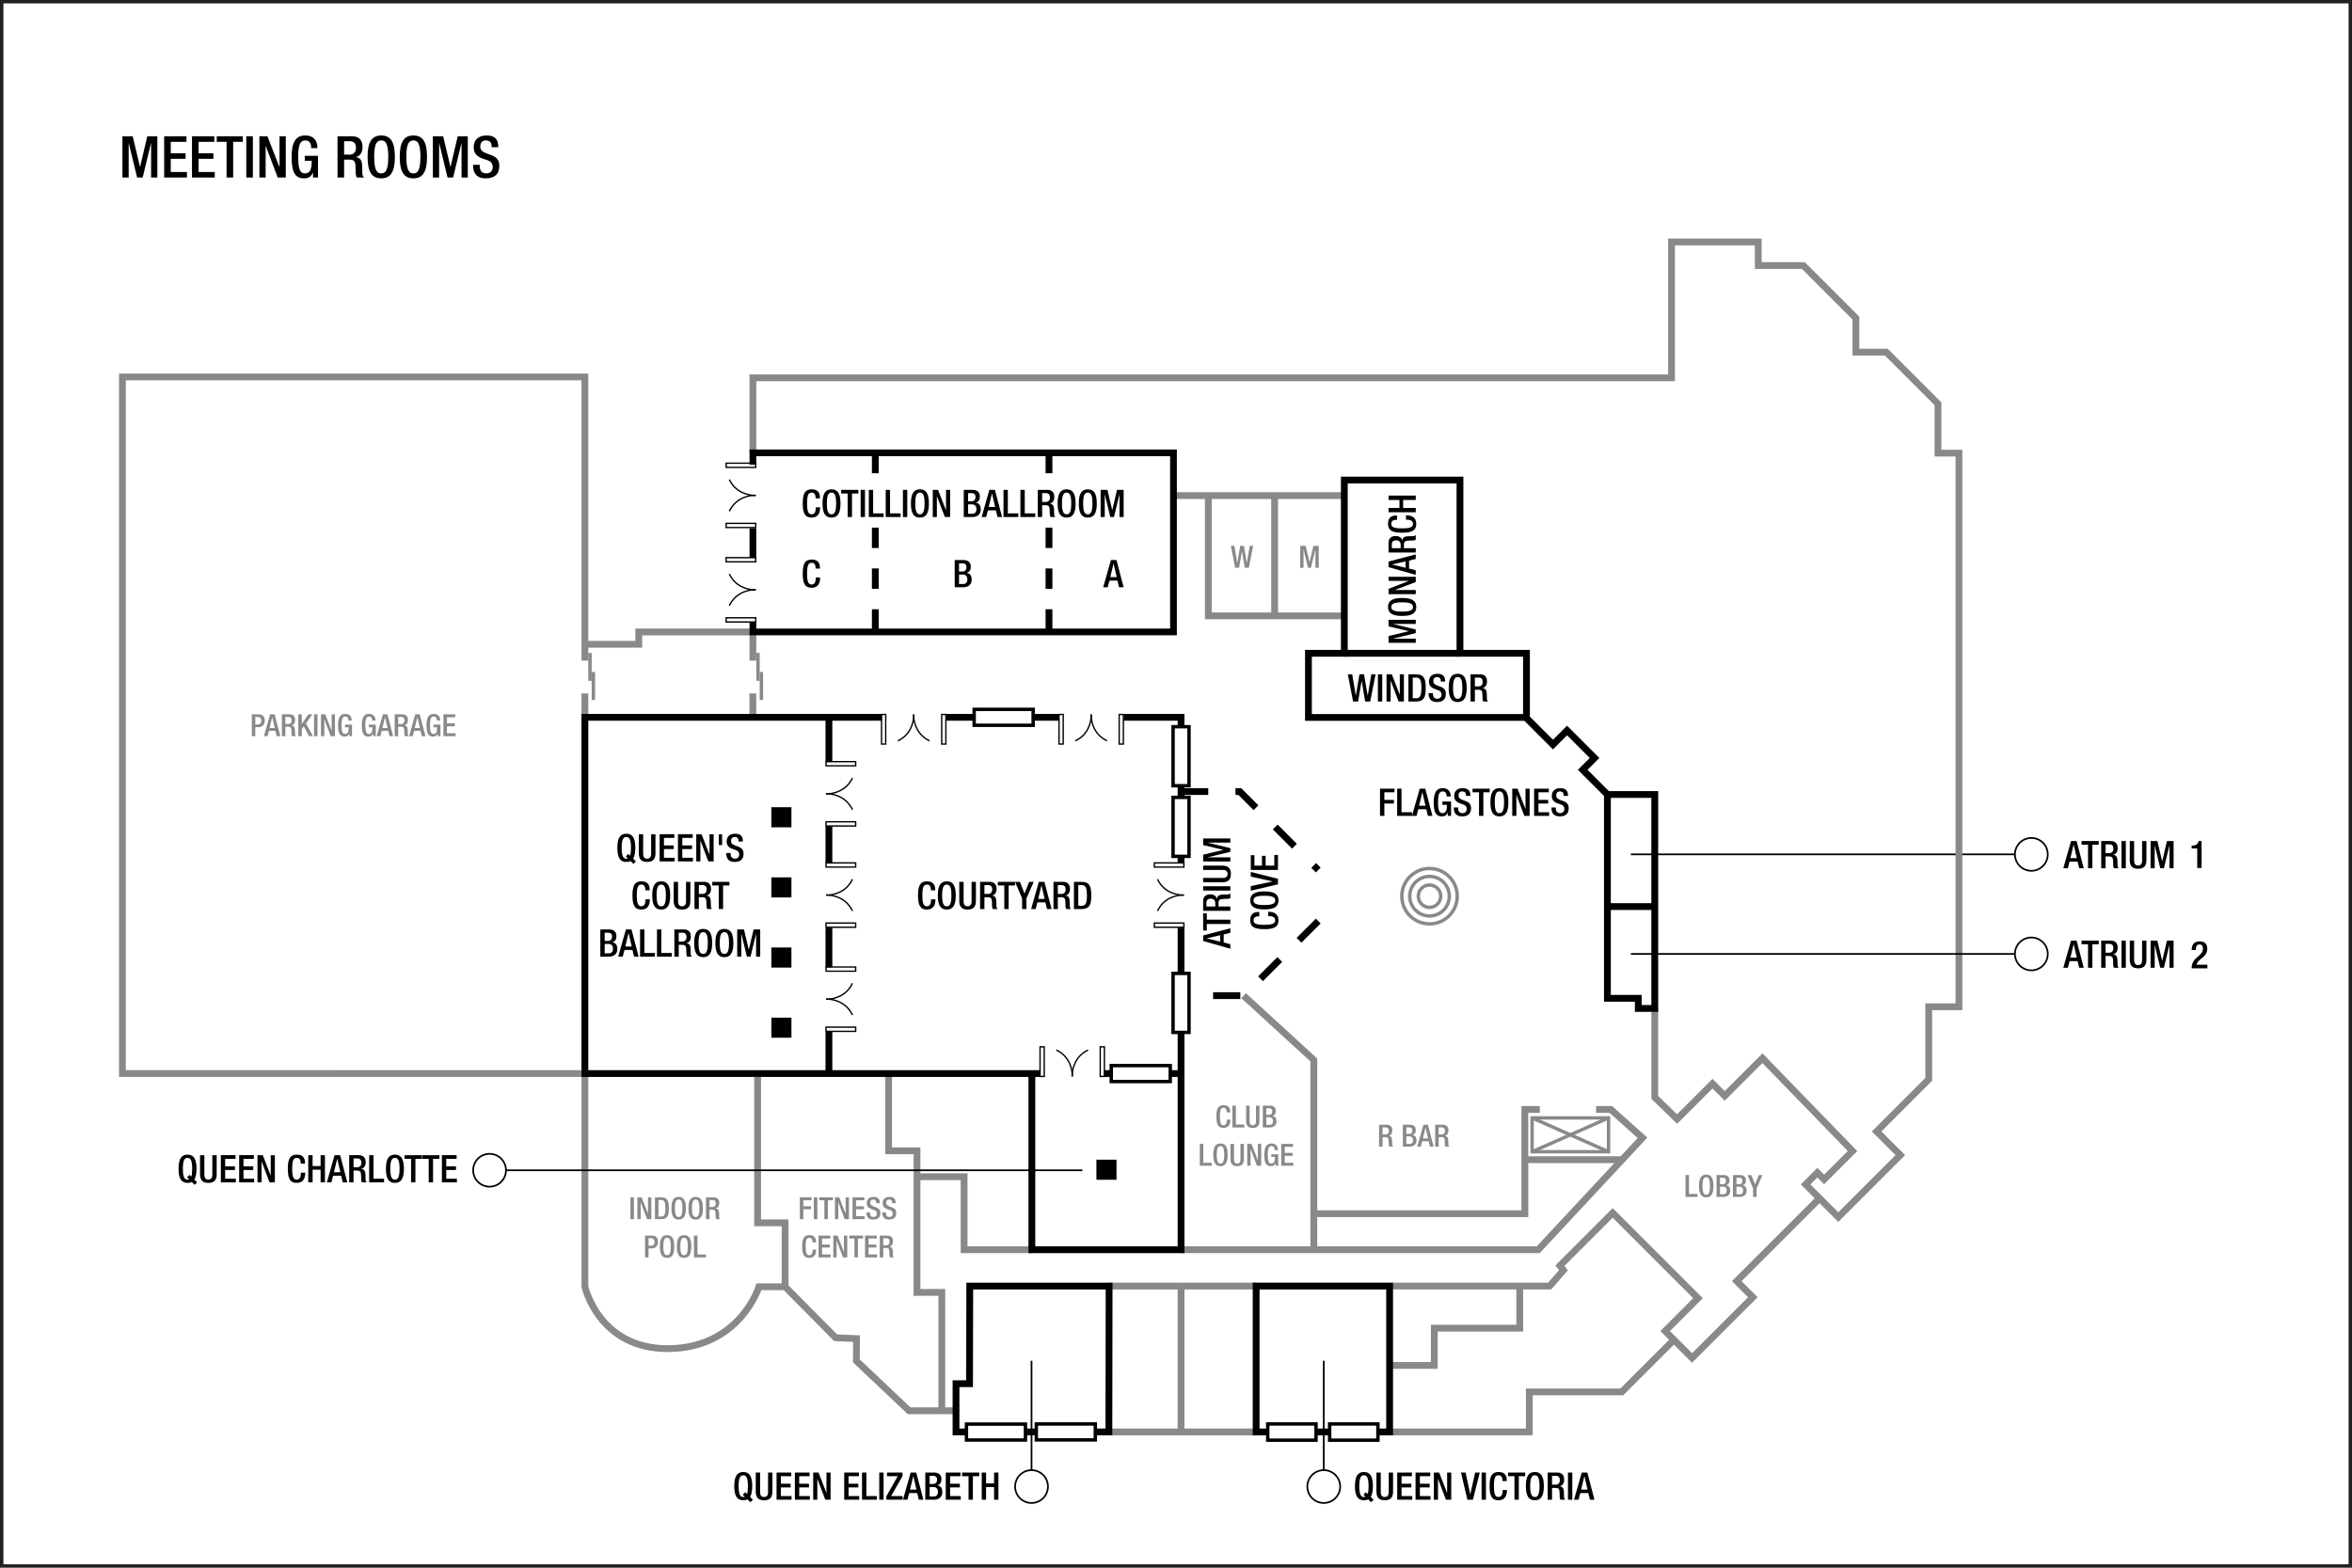 <?xml version="1.0" encoding="UTF-8" standalone="no"?>
<!-- Created with Inkscape (http://www.inkscape.org/) -->

<svg
   width="922"
   height="614.667"
   id="svg2"
   version="1.1"
   inkscape:version="1.3.2 (091e20e, 2023-11-25, custom)"
   sodipodi:docname="cltrpf01.svg"
   xml:space="preserve"
   xmlns:inkscape="http://www.inkscape.org/namespaces/inkscape"
   xmlns:sodipodi="http://sodipodi.sourceforge.net/DTD/sodipodi-0.dtd"
   xmlns="http://www.w3.org/2000/svg"
   xmlns:svg="http://www.w3.org/2000/svg"
   xmlns:rdf="http://www.w3.org/1999/02/22-rdf-syntax-ns#"
   xmlns:cc="http://creativecommons.org/ns#"
   xmlns:dc="http://purl.org/dc/elements/1.1/"><defs
     id="defs4" /><sodipodi:namedview
     id="base"
     pagecolor="#ffffff"
     bordercolor="#666666"
     borderopacity="1.0"
     inkscape:pageopacity="0.0"
     inkscape:pageshadow="2"
     inkscape:zoom="2"
     inkscape:cx="407.5"
     inkscape:cy="308.75"
     inkscape:document-units="px"
     inkscape:current-layer="layer3"
     showgrid="false"
     showguides="true"
     inkscape:guide-bbox="true"
     inkscape:window-width="1920"
     inkscape:window-height="991"
     inkscape:window-x="-9"
     inkscape:window-y="-9"
     inkscape:window-maximized="1"
     inkscape:snap-global="true"
     inkscape:pagecheckerboard="0"
     inkscape:snap-bbox="true"
     inkscape:bbox-paths="true"
     inkscape:bbox-nodes="true"
     inkscape:snap-bbox-edge-midpoints="true"
     inkscape:snap-bbox-midpoints="true"
     inkscape:showpageshadow="2"
     inkscape:deskcolor="#d1d1d1"><sodipodi:guide
       orientation="0,1"
       position="74.335,564.728"
       id="guide2987"
       inkscape:locked="false" /><sodipodi:guide
       orientation="0,1"
       position="20.258,544.735"
       id="guide2989"
       inkscape:locked="false" /><sodipodi:guide
       orientation="0,1"
       position="24.625,519.792"
       id="guide2991"
       inkscape:locked="false" /><sodipodi:guide
       position="47.992,573.315"
       orientation="1,0"
       id="guide6017"
       inkscape:locked="false" /><sodipodi:guide
       position="20,25"
       orientation="0,-1"
       id="guide1382"
       inkscape:locked="false" /><sodipodi:guide
       position="874,48"
       orientation="1,0"
       id="guide1384"
       inkscape:locked="false" /></sodipodi:namedview><g
     inkscape:groupmode="layer"
     id="layer3"
     inkscape:label="Capa"
     style="display:inline"
     transform="translate(-1.132,211.893)"
     sodipodi:insensitive="true"><path
       style="font-weight:500;font-size:22.667px;line-height:1.25;font-family:'Helvetica Neue';-inkscape-font-specification:'Helvetica Neue Medium';text-align:center;letter-spacing:0px;word-spacing:0px;text-anchor:middle;stroke-width:1.067"
       d="m 49.124,-142.279 h 2.448 v -13.464 h 0.045 l 3.264,13.464 h 2.176 l 3.264,-13.464 h 0.045 v 13.464 h 2.448 v -16.184 h -3.944 l -2.811,11.991 h -0.045 l -2.856,-11.991 h -4.035 z m 16.365,0 h 8.931 v -2.176 h -6.347 v -5.168 h 5.803 v -2.176 h -5.803 v -4.488 h 6.165 v -2.176 h -8.749 z m 10.903,0 h 8.931 v -2.176 h -6.347 v -5.168 h 5.803 v -2.176 h -5.803 v -4.488 h 6.165 v -2.176 h -8.749 z m 13.555,0 h 2.584 v -14.008 h 3.785 v -2.176 H 86.093 v 2.176 h 3.853 z m 7.729,0 h 2.584 v -16.184 h -2.584 z m 5.145,0 h 2.448 v -12.376 h 0.045 l 4.692,12.376 h 3.151 v -16.184 h -2.448 v 12.059 h -0.045 l -4.692,-12.059 h -3.151 z m 21.012,0 h 1.949 v -8.523 h -5.168 v 1.949 h 2.72 c 0,3.536 -0.725,4.964 -2.697,4.941 -1.745,0 -2.607,-1.315 -2.607,-6.528 0,-5.168 0.975,-6.392 2.811,-6.392 1.768,0 2.267,1.428 2.267,2.629 v 0.385 h 2.448 v -0.295 c 0,-1.473 -0.68,-4.669 -4.737,-4.669 -3.74,0 -5.372,2.629 -5.372,8.409 0,5.78 1.269,8.409 4.805,8.409 1.904,0 2.833,-0.703 3.536,-2.199 h 0.045 z m 9.611,0 h 2.584 v -7.027 h 2.108 c 1.768,0 2.312,0.771 2.357,2.539 0.045,1.179 0.023,2.085 0.113,3.06 0.068,0.635 0.181,1.133 0.431,1.428 h 2.924 c -0.34,-0.227 -0.725,-0.612 -0.771,-1.405 -0.045,-0.975 -0.068,-2.244 -0.091,-3.287 -0.091,-2.267 -0.929,-3.151 -2.539,-3.309 v -0.045 c 1.768,-0.272 2.697,-1.881 2.697,-3.967 0,-3.037 -1.836,-4.171 -4.103,-4.171 h -5.712 z m 2.584,-8.976 v -5.259 h 2.199 c 1.7,0 2.448,0.907 2.448,2.629 0,1.632 -0.929,2.629 -2.584,2.629 z m 14.552,9.293 c 3.717,0 5.349,-2.629 5.349,-8.409 0,-5.78 -1.632,-8.409 -5.349,-8.409 -3.717,0 -5.349,2.629 -5.349,8.409 0,5.78 1.632,8.409 5.349,8.409 z m 0,-1.949 c -1.541,0 -2.765,-0.952 -2.765,-6.528 0,-5.44 1.224,-6.392 2.765,-6.392 1.541,0 2.765,0.952 2.765,6.392 0,5.576 -1.224,6.528 -2.765,6.528 z m 12.603,1.949 c 3.717,0 5.349,-2.629 5.349,-8.409 0,-5.78 -1.632,-8.409 -5.349,-8.409 -3.717,0 -5.349,2.629 -5.349,8.409 0,5.78 1.632,8.409 5.349,8.409 z m 0,-1.949 c -1.541,0 -2.765,-0.952 -2.765,-6.528 0,-5.44 1.224,-6.392 2.765,-6.392 1.541,0 2.765,0.952 2.765,6.392 0,5.576 -1.224,6.528 -2.765,6.528 z m 7.639,1.632 h 2.448 v -13.464 h 0.045 l 3.264,13.464 h 2.176 l 3.264,-13.464 h 0.045 v 13.464 h 2.448 v -16.184 h -3.944 l -2.811,11.991 h -0.045 l -2.856,-11.991 h -4.035 z m 15.776,-5.009 v 0.385 c 0,2.267 0.907,4.941 4.919,4.941 3.264,0 5.349,-1.428 5.349,-4.873 0,-2.221 -0.997,-3.468 -3.287,-4.284 l -1.745,-0.635 c -1.723,-0.657 -2.425,-1.36 -2.425,-2.743 0,-1.723 1.065,-2.335 2.176,-2.335 1.609,0 2.267,0.861 2.267,2.335 v 0.34 h 2.584 v -0.363 c 0,-1.677 -0.431,-4.261 -4.579,-4.261 -3.037,0 -5.032,1.632 -5.032,4.579 0,2.312 1.02,3.536 3.377,4.443 l 1.768,0.612 c 1.451,0.431 2.312,1.179 2.312,2.879 0,1.201 -0.816,2.357 -2.448,2.357 -1.791,0 -2.652,-0.997 -2.652,-2.969 v -0.408 z"
       id="text3140-4"
       aria-label="MEETING ROOMS" /><path
       id="path208"
       style="fill:none;stroke:#231f20;stroke-width:1.333;stroke-linecap:butt;stroke-linejoin:miter;stroke-miterlimit:4;stroke-dasharray:none;stroke-opacity:1"
       d="m 922.47,402.116 c 0,0 -920.672,0 -920.672,0 0,0 0,-613.343 0,-613.343 0,0 920.672,0 920.672,0 z"
       inkscape:connector-curvature="0"
       inkscape:export-filename="C:\Users\victo\Desktop\Compu Vicky\Marriott\12-Floorplans\PHXTM\PARA ENVIAR\phxtmf01.png"
       inkscape:export-xdpi="90"
       inkscape:export-ydpi="90" /><g
       transform="matrix(0,-1.422,1.422,0,-227.016,483.349)"
       id="g4699-6"
       style="display:inline"><g
         id="g23"><path
           inkscape:connector-curvature="0"
           d="M 83.83,444.807 H 113.486"
           style="fill:none;stroke:#000000;stroke-width:0.469;stroke-linecap:square;stroke-linejoin:round;stroke-miterlimit:4;stroke-dasharray:none;stroke-opacity:1"
           id="path18592-7"
           sodipodi:nodetypes="cc" /><path
           inkscape:connector-curvature="0"
           d="m 80.315,449.147 c 2.398,-0.709 3.766,-3.225 3.057,-5.623 -0.709,-2.398 -3.227,-3.766 -5.623,-3.059 -2.398,0.709 -3.768,3.229 -3.059,5.627 0.709,2.396 3.229,3.764 5.625,3.055 z"
           style="fill:none;stroke:#000000;stroke-width:0.469;stroke-linecap:square;stroke-linejoin:round;stroke-miterlimit:4;stroke-dasharray:none;stroke-opacity:1"
           id="path18594-3" /></g></g><g
       transform="matrix(0,-1.422,1.422,0,-112.461,483.349)"
       id="g4699-6-1"
       style="display:inline"><g
         id="g23-2"><path
           inkscape:connector-curvature="0"
           d="M 83.83,444.807 H 113.486"
           style="fill:none;stroke:#000000;stroke-width:0.469;stroke-linecap:square;stroke-linejoin:round;stroke-miterlimit:4;stroke-dasharray:none;stroke-opacity:1"
           id="path18592-7-6"
           sodipodi:nodetypes="cc" /><path
           inkscape:connector-curvature="0"
           d="m 80.315,449.147 c 2.398,-0.709 3.766,-3.225 3.057,-5.623 -0.709,-2.398 -3.227,-3.766 -5.623,-3.059 -2.398,0.709 -3.768,3.229 -3.059,5.627 0.709,2.396 3.229,3.764 5.625,3.055 z"
           style="fill:none;stroke:#000000;stroke-width:0.469;stroke-linecap:square;stroke-linejoin:round;stroke-miterlimit:4;stroke-dasharray:none;stroke-opacity:1"
           id="path18594-3-0" /></g></g><path
       style="font-weight:500;font-size:12px;line-height:1.25;font-family:'Helvetica Neue';-inkscape-font-specification:'Helvetica Neue Medium';text-align:center;letter-spacing:0px;word-spacing:0px;text-anchor:middle;fill:#898989;stroke-width:1.067"
       d="m 101.212,69.21 h 0.876 c 1.092,0 1.464,0.564 1.464,1.488 0,1.08 -0.636,1.476 -1.368,1.476 h -0.972 z m -1.368,7.536 h 1.368 v -3.54 h 1.2 c 1.608,0 2.508,-0.996 2.508,-2.532 0,-1.464 -0.72,-2.496 -2.364,-2.496 h -2.712 z m 6.972,-3.192 1.02,-4.224 h 0.024 l 0.984,4.224 z m -2.232,3.192 h 1.428 l 0.552,-2.1 h 2.508 l 0.528,2.1 h 1.428 l -2.256,-8.568 h -1.752 z m 7.044,0 h 1.368 v -3.72 h 1.116 c 0.936,0 1.224,0.408 1.248,1.344 0.024,0.624 0.012,1.104 0.06,1.62 0.036,0.336 0.096,0.6 0.228,0.756 h 1.548 c -0.18,-0.12 -0.384,-0.324 -0.408,-0.744 -0.024,-0.516 -0.036,-1.188 -0.048,-1.74 -0.048,-1.2 -0.492,-1.668 -1.344,-1.752 v -0.024 c 0.936,-0.144 1.428,-0.996 1.428,-2.1 0,-1.608 -0.972,-2.208 -2.172,-2.208 h -3.024 z m 1.368,-4.752 v -2.784 h 1.164 c 0.9,0 1.296,0.48 1.296,1.392 0,0.864 -0.492,1.392 -1.368,1.392 z m 5.076,4.752 h 1.368 v -2.772 l 0.756,-1.08 2.076,3.852 h 1.548 l -2.736,-4.956 2.472,-3.612 h -1.5 l -2.592,3.732 h -0.024 v -3.732 h -1.368 z m 6.168,0 h 1.368 v -8.568 h -1.368 z m 2.724,0 h 1.296 v -6.552 h 0.024 l 2.484,6.552 h 1.668 v -8.568 h -1.296 v 6.384 h -0.024 l -2.484,-6.384 h -1.668 z m 11.124,0 h 1.032 v -4.512 h -2.736 v 1.032 h 1.44 c 0,1.872 -0.384,2.628 -1.428,2.616 -0.924,0 -1.38,-0.696 -1.38,-3.456 0,-2.736 0.516,-3.384 1.488,-3.384 0.936,0 1.2,0.756 1.2,1.392 v 0.204 h 1.296 v -0.156 c 0,-0.78 -0.36,-2.472 -2.508,-2.472 -1.98,0 -2.844,1.392 -2.844,4.452 0,3.06 0.672,4.452 2.544,4.452 1.008,0 1.5,-0.372 1.872,-1.164 h 0.024 z m 9.324,0 h 1.032 v -4.512 h -2.736 v 1.032 h 1.44 c 0,1.872 -0.384,2.628 -1.428,2.616 -0.924,0 -1.38,-0.696 -1.38,-3.456 0,-2.736 0.516,-3.384 1.488,-3.384 0.936,0 1.2,0.756 1.2,1.392 v 0.204 h 1.296 v -0.156 c 0,-0.78 -0.36,-2.472 -2.508,-2.472 -1.98,0 -2.844,1.392 -2.844,4.452 0,3.06 0.672,4.452 2.544,4.452 1.008,0 1.5,-0.372 1.872,-1.164 h 0.024 z m 3.624,-3.192 1.02,-4.224 h 0.024 l 0.984,4.224 z m -2.232,3.192 h 1.428 l 0.552,-2.1 h 2.508 l 0.528,2.1 h 1.428 l -2.256,-8.568 h -1.752 z m 7.044,0 h 1.368 v -3.72 h 1.116 c 0.936,0 1.224,0.408 1.248,1.344 0.024,0.624 0.012,1.104 0.06,1.62 0.036,0.336 0.096,0.6 0.228,0.756 h 1.548 c -0.18,-0.12 -0.384,-0.324 -0.408,-0.744 -0.024,-0.516 -0.036,-1.188 -0.048,-1.74 -0.048,-1.2 -0.492,-1.668 -1.344,-1.752 v -0.024 c 0.936,-0.144 1.428,-0.996 1.428,-2.1 0,-1.608 -0.972,-2.208 -2.172,-2.208 h -3.024 z m 1.368,-4.752 v -2.784 h 1.164 c 0.9,0 1.296,0.48 1.296,1.392 0,0.864 -0.492,1.392 -1.368,1.392 z m 6.492,1.56 1.02,-4.224 h 0.024 l 0.984,4.224 z m -2.232,3.192 h 1.428 l 0.552,-2.1 h 2.508 l 0.528,2.1 h 1.428 l -2.256,-8.568 h -1.752 z m 11.28,0 h 1.032 v -4.512 h -2.736 v 1.032 h 1.44 c 0,1.872 -0.384,2.628 -1.428,2.616 -0.924,0 -1.38,-0.696 -1.38,-3.456 0,-2.736 0.516,-3.384 1.488,-3.384 0.936,0 1.2,0.756 1.2,1.392 v 0.204 h 1.296 v -0.156 c 0,-0.78 -0.36,-2.472 -2.508,-2.472 -1.98,0 -2.844,1.392 -2.844,4.452 0,3.06 0.672,4.452 2.544,4.452 1.008,0 1.5,-0.372 1.872,-1.164 h 0.024 z m 2.208,0 h 4.728 v -1.152 h -3.36 v -2.736 h 3.072 v -1.152 h -3.072 v -2.376 h 3.264 v -1.152 h -4.632 z"
       id="text5828-6"
       aria-label="PARKING GARAGE" /><path
       style="font-weight:500;font-size:12px;line-height:1.25;font-family:'Helvetica Neue';-inkscape-font-specification:'Helvetica Neue Medium';text-align:center;letter-spacing:0px;word-spacing:0px;text-anchor:middle;fill:#898989;stroke-width:1.067"
       d="m 510.832,10.705 h 1.296 V 3.577 h 0.024 l 1.728,7.128 h 1.152 l 1.728,-7.128 h 0.024 v 7.128 h 1.296 V 2.137 h -2.088 l -1.488,6.348 h -0.024 l -1.512,-6.348 h -2.136 z"
       id="text5828-6-4"
       aria-label="M" /><path
       style="font-weight:500;font-size:12px;line-height:1.25;font-family:'Helvetica Neue';-inkscape-font-specification:'Helvetica Neue Medium';text-align:center;letter-spacing:0px;word-spacing:0px;text-anchor:middle;fill:#898989;stroke-width:1.067"
       d="m 541.737,237.675 h 1.368 v -3.72 h 1.116 c 0.936,0 1.224,0.408 1.248,1.344 0.024,0.624 0.012,1.104 0.06,1.62 0.036,0.336 0.096,0.6 0.228,0.756 h 1.548 c -0.18,-0.12 -0.384,-0.324 -0.408,-0.744 -0.024,-0.516 -0.036,-1.188 -0.048,-1.74 -0.048,-1.2 -0.492,-1.668 -1.344,-1.752 v -0.024 c 0.936,-0.144 1.428,-0.996 1.428,-2.1 0,-1.608 -0.972,-2.208 -2.172,-2.208 h -3.024 z m 1.368,-4.752 v -2.784 h 1.164 c 0.9,0 1.296,0.48 1.296,1.392 0,0.864 -0.492,1.392 -1.368,1.392 z m 9.324,-0.204 v -2.58 h 0.96 c 0.768,0 1.38,0.204 1.38,1.224 0,0.804 -0.432,1.356 -1.26,1.356 z m 0,3.924 v -2.964 h 1.272 c 0.792,0 1.344,0.528 1.344,1.452 0,0.984 -0.444,1.512 -1.26,1.512 z m -1.368,1.032 h 2.712 c 1.608,0 2.64,-0.912 2.64,-2.34 0,-1.452 -0.6,-2.016 -1.536,-2.184 v -0.024 c 0.852,-0.264 1.26,-0.9 1.26,-1.944 0,-1.512 -1.032,-2.076 -2.304,-2.076 h -2.772 z m 7.86,-3.192 1.02,-4.224 h 0.024 l 0.984,4.224 z m -2.232,3.192 h 1.428 l 0.552,-2.1 h 2.508 l 0.528,2.1 h 1.428 l -2.256,-8.568 h -1.752 z m 7.044,0 h 1.368 v -3.72 h 1.116 c 0.936,0 1.224,0.408 1.248,1.344 0.024,0.624 0.012,1.104 0.06,1.62 0.036,0.336 0.096,0.6 0.228,0.756 h 1.548 c -0.18,-0.12 -0.384,-0.324 -0.408,-0.744 -0.024,-0.516 -0.036,-1.188 -0.048,-1.74 -0.048,-1.2 -0.492,-1.668 -1.344,-1.752 v -0.024 c 0.936,-0.144 1.428,-0.996 1.428,-2.1 0,-1.608 -0.972,-2.208 -2.172,-2.208 h -3.024 z m 1.368,-4.752 v -2.784 h 1.164 c 0.9,0 1.296,0.48 1.296,1.392 0,0.864 -0.492,1.392 -1.368,1.392 z"
       id="text5828-6-4-8"
       aria-label="R BAR" /><path
       style="font-weight:500;font-size:12px;line-height:1.25;font-family:'Helvetica Neue';-inkscape-font-specification:'Helvetica Neue Medium';text-align:center;letter-spacing:0px;word-spacing:0px;text-anchor:middle;fill:#898989;stroke-width:1.067"
       d="m 661.866,257.391 h 4.68 v -1.152 h -3.312 v -7.416 h -1.368 z m 8.112,0.168 c 1.968,0 2.832,-1.392 2.832,-4.452 0,-3.06 -0.864,-4.452 -2.832,-4.452 -1.968,0 -2.832,1.392 -2.832,4.452 0,3.06 0.864,4.452 2.832,4.452 z m 0,-1.032 c -0.816,0 -1.464,-0.504 -1.464,-3.456 0,-2.88 0.648,-3.384 1.464,-3.384 0.816,0 1.464,0.504 1.464,3.384 0,2.952 -0.648,3.456 -1.464,3.456 z m 5.412,-4.092 v -2.58 h 0.96 c 0.768,0 1.38,0.204 1.38,1.224 0,0.804 -0.432,1.356 -1.26,1.356 z m 0,3.924 v -2.964 h 1.272 c 0.792,0 1.344,0.528 1.344,1.452 0,0.984 -0.444,1.512 -1.26,1.512 z m -1.368,1.032 h 2.712 c 1.608,0 2.64,-0.912 2.64,-2.34 0,-1.452 -0.6,-2.016 -1.536,-2.184 v -0.024 c 0.852,-0.264 1.26,-0.9 1.26,-1.944 0,-1.512 -1.032,-2.076 -2.304,-2.076 h -2.772 z m 7.812,-4.956 v -2.58 h 0.96 c 0.768,0 1.38,0.204 1.38,1.224 0,0.804 -0.432,1.356 -1.26,1.356 z m 0,3.924 v -2.964 h 1.272 c 0.792,0 1.344,0.528 1.344,1.452 0,0.984 -0.444,1.512 -1.26,1.512 z m -1.368,1.032 h 2.712 c 1.608,0 2.64,-0.912 2.64,-2.34 0,-1.452 -0.6,-2.016 -1.536,-2.184 v -0.024 c 0.852,-0.264 1.26,-0.9 1.26,-1.944 0,-1.512 -1.032,-2.076 -2.304,-2.076 h -2.772 z m 7.896,0 h 1.368 v -3.348 l 2.292,-5.22 h -1.428 l -1.476,3.696 -1.44,-3.696 h -1.524 l 2.208,5.22 z"
       id="text5828-6-4-8-7"
       aria-label="LOBBY" /><g
       id="text5828-6-4-8-0"
       style="font-size:12.8px;line-height:0%;font-family:'HelveticaNeue MediumCond';-inkscape-font-specification:'HelveticaNeue MediumCond';text-align:center;letter-spacing:0px;word-spacing:0px;text-anchor:middle;fill:#666666;stroke-width:1.067"
       aria-label="CLUB&#10;LOUNGE"
       transform="translate(-0.943,-12.048)"><path
         style="font-weight:500;font-size:12px;line-height:1.25;font-family:'Helvetica Neue';-inkscape-font-specification:'Helvetica Neue Medium';fill:#898989"
         d="m 483.009,239.151 v 0.144 c 0,0.792 -0.132,2.064 -1.272,2.064 -1.008,0 -1.464,-0.696 -1.464,-3.456 0,-2.76 0.456,-3.384 1.464,-3.384 0.984,-0.036 1.224,0.876 1.224,1.668 v 0.144 h 1.368 v -0.156 c 0,-0.888 -0.144,-2.688 -2.58,-2.688 -2.172,0 -2.844,1.392 -2.844,4.452 0,3.06 0.672,4.452 2.832,4.452 2.016,0 2.64,-1.512 2.64,-3.06 v -0.18 z m 2.172,3.072 h 4.68 v -1.152 h -3.312 v -7.416 h -1.368 z m 5.376,-8.568 v 6.036 c 0,1.98 0.984,2.7 2.628,2.7 1.632,0 2.616,-0.72 2.616,-2.7 v -6.036 h -1.368 v 6.144 c 0,1.08 -0.432,1.56 -1.248,1.56 -0.828,0 -1.26,-0.48 -1.26,-1.56 v -6.144 z m 7.92,3.612 v -2.58 h 0.96 c 0.768,0 1.38,0.204 1.38,1.224 0,0.804 -0.432,1.356 -1.26,1.356 z m 0,3.924 v -2.964 h 1.272 c 0.792,0 1.344,0.528 1.344,1.452 0,0.984 -0.444,1.512 -1.26,1.512 z m -1.368,1.032 h 2.712 c 1.608,0 2.64,-0.912 2.64,-2.34 0,-1.452 -0.6,-2.016 -1.536,-2.184 v -0.024 c 0.852,-0.264 1.26,-0.9 1.26,-1.944 0,-1.512 -1.032,-2.076 -2.304,-2.076 h -2.772 z"
         id="path13" /><path
         style="font-weight:500;font-size:12px;line-height:1.25;font-family:'Helvetica Neue';-inkscape-font-specification:'Helvetica Neue Medium';fill:#898989"
         d="m 472.401,257.223 h 4.68 v -1.152 h -3.312 v -7.416 h -1.368 z m 8.112,0.168 c 1.968,0 2.832,-1.392 2.832,-4.452 0,-3.06 -0.864,-4.452 -2.832,-4.452 -1.968,0 -2.832,1.392 -2.832,4.452 0,3.06 0.864,4.452 2.832,4.452 z m 0,-1.032 c -0.816,0 -1.464,-0.504 -1.464,-3.456 0,-2.88 0.648,-3.384 1.464,-3.384 0.816,0 1.464,0.504 1.464,3.384 0,2.952 -0.648,3.456 -1.464,3.456 z m 3.936,-7.704 v 6.036 c 0,1.98 0.984,2.7 2.628,2.7 1.632,0 2.616,-0.72 2.616,-2.7 v -6.036 h -1.368 v 6.144 c 0,1.08 -0.432,1.56 -1.248,1.56 -0.828,0 -1.26,-0.48 -1.26,-1.56 v -6.144 z m 6.552,8.568 h 1.296 v -6.552 h 0.024 l 2.484,6.552 h 1.668 v -8.568 h -1.296 v 6.384 h -0.024 l -2.484,-6.384 h -1.668 z m 11.124,0 h 1.032 v -4.512 h -2.736 v 1.032 h 1.44 c 0,1.872 -0.384,2.628 -1.428,2.616 -0.924,0 -1.38,-0.696 -1.38,-3.456 0,-2.736 0.516,-3.384 1.488,-3.384 0.936,0 1.2,0.756 1.2,1.392 v 0.204 h 1.296 v -0.156 c 0,-0.78 -0.36,-2.472 -2.508,-2.472 -1.98,0 -2.844,1.392 -2.844,4.452 0,3.06 0.672,4.452 2.544,4.452 1.008,0 1.5,-0.372 1.872,-1.164 h 0.024 z m 2.208,0 h 4.728 v -1.152 h -3.36 v -2.736 h 3.072 v -1.152 h -3.072 v -2.376 h 3.264 v -1.152 h -4.632 z"
         id="path14" /></g><g
       id="text5828-6-4-8-5-5"
       style="font-size:12.8px;line-height:0%;font-family:'HelveticaNeue MediumCond';-inkscape-font-specification:'HelveticaNeue MediumCond';text-align:center;letter-spacing:0px;word-spacing:0px;text-anchor:middle;fill:#666666;stroke-width:1.067"
       aria-label="FITNESS&#10;CENTER"
       transform="translate(0.5,-9.548)"><path
         style="font-weight:500;font-size:12px;line-height:1.25;font-family:'Helvetica Neue';-inkscape-font-specification:'Helvetica Neue Medium';fill:#898989"
         d="m 314.172,275.675 h 1.368 v -3.888 h 3.012 v -1.152 h -3.012 v -2.376 h 3.204 v -1.152 h -4.572 z m 5.496,0 h 1.368 v -8.568 h -1.368 z m 4.128,0 h 1.368 v -7.416 h 2.004 v -1.152 h -5.412 v 1.152 h 2.04 z m 4.152,0 h 1.296 v -6.552 h 0.024 l 2.484,6.552 h 1.668 v -8.568 h -1.296 v 6.384 h -0.024 l -2.484,-6.384 h -1.668 z m 6.888,0 h 4.728 v -1.152 h -3.36 v -2.736 h 3.072 v -1.152 h -3.072 v -2.376 h 3.264 v -1.152 h -4.632 z m 5.46,-2.652 v 0.204 c 0,1.2 0.48,2.616 2.604,2.616 1.728,0 2.832,-0.756 2.832,-2.58 0,-1.176 -0.528,-1.836 -1.74,-2.268 l -0.924,-0.336 c -0.912,-0.348 -1.284,-0.72 -1.284,-1.452 0,-0.912 0.564,-1.236 1.152,-1.236 0.852,0 1.2,0.456 1.2,1.236 v 0.18 h 1.368 v -0.192 c 0,-0.888 -0.228,-2.256 -2.424,-2.256 -1.608,0 -2.664,0.864 -2.664,2.424 0,1.224 0.54,1.872 1.788,2.352 l 0.936,0.324 c 0.768,0.228 1.224,0.624 1.224,1.524 0,0.636 -0.432,1.248 -1.296,1.248 -0.948,0 -1.404,-0.528 -1.404,-1.572 v -0.216 z m 6.228,0 v 0.204 c 0,1.2 0.48,2.616 2.604,2.616 1.728,0 2.832,-0.756 2.832,-2.58 0,-1.176 -0.528,-1.836 -1.74,-2.268 l -0.924,-0.336 c -0.912,-0.348 -1.284,-0.72 -1.284,-1.452 0,-0.912 0.564,-1.236 1.152,-1.236 0.852,0 1.2,0.456 1.2,1.236 v 0.18 h 1.368 v -0.192 c 0,-0.888 -0.228,-2.256 -2.424,-2.256 -1.608,0 -2.664,0.864 -2.664,2.424 0,1.224 0.54,1.872 1.788,2.352 l 0.936,0.324 c 0.768,0.228 1.224,0.624 1.224,1.524 0,0.636 -0.432,1.248 -1.296,1.248 -0.948,0 -1.404,-0.528 -1.404,-1.572 v -0.216 z"
         id="path15" /><path
         style="font-weight:500;font-size:12px;line-height:1.25;font-family:'Helvetica Neue';-inkscape-font-specification:'Helvetica Neue Medium';fill:#898989"
         d="m 319.188,287.603 v 0.144 c 0,0.792 -0.132,2.064 -1.272,2.064 -1.008,0 -1.464,-0.696 -1.464,-3.456 0,-2.76 0.456,-3.384 1.464,-3.384 0.984,-0.036 1.224,0.876 1.224,1.668 v 0.144 h 1.368 v -0.156 c 0,-0.888 -0.144,-2.688 -2.58,-2.688 -2.172,0 -2.844,1.392 -2.844,4.452 0,3.06 0.672,4.452 2.832,4.452 2.016,0 2.64,-1.512 2.64,-3.06 v -0.18 z m 2.328,3.072 h 4.728 v -1.152 h -3.36 v -2.736 h 3.072 v -1.152 h -3.072 v -2.376 h 3.264 v -1.152 h -4.632 z m 5.772,0 h 1.296 v -6.552 h 0.024 l 2.484,6.552 h 1.668 v -8.568 h -1.296 v 6.384 h -0.024 l -2.484,-6.384 h -1.668 z m 8.292,0 h 1.368 v -7.416 h 2.004 v -1.152 h -5.412 v 1.152 h 2.04 z m 4.152,0 h 4.728 v -1.152 h -3.36 v -2.736 h 3.072 v -1.152 h -3.072 v -2.376 h 3.264 v -1.152 h -4.632 z m 5.772,0 h 1.368 v -3.72 h 1.116 c 0.936,0 1.224,0.408 1.248,1.344 0.024,0.624 0.012,1.104 0.06,1.62 0.036,0.336 0.096,0.6 0.228,0.756 h 1.548 c -0.18,-0.12 -0.384,-0.324 -0.408,-0.744 -0.024,-0.516 -0.036,-1.188 -0.048,-1.74 -0.048,-1.2 -0.492,-1.668 -1.344,-1.752 v -0.024 c 0.936,-0.144 1.428,-0.996 1.428,-2.1 0,-1.608 -0.972,-2.208 -2.172,-2.208 h -3.024 z m 1.368,-4.752 v -2.784 h 1.164 c 0.9,0 1.296,0.48 1.296,1.392 0,0.864 -0.492,1.392 -1.368,1.392 z"
         id="path16" /></g><g
       id="text5828-6-4-8-5-5-7"
       style="font-size:12.8px;line-height:0%;font-family:'HelveticaNeue MediumCond';-inkscape-font-specification:'HelveticaNeue MediumCond';text-align:center;letter-spacing:0px;word-spacing:0px;text-anchor:middle;fill:#666666;stroke-width:1.067"
       aria-label="INDOOR&#10;POOL"
       transform="translate(-6.25,-5.716)"><path
         style="font-weight:500;font-size:12px;line-height:1.25;font-family:'Helvetica Neue';-inkscape-font-specification:'Helvetica Neue Medium';fill:#898989"
         d="m 254.512,271.843 h 1.368 v -8.568 h -1.368 z m 2.724,0 h 1.296 v -6.552 h 0.024 l 2.484,6.552 h 1.668 v -8.568 h -1.296 v 6.384 h -0.024 l -2.484,-6.384 h -1.668 z m 8.256,-7.536 h 1.128 c 1.188,0 1.596,0.84 1.596,3.252 0,2.508 -0.468,3.252 -1.596,3.252 h -1.128 z m -1.368,7.536 h 2.436 c 2.688,0 3.024,-1.752 3.024,-4.284 0,-2.532 -0.336,-4.284 -3.024,-4.284 h -2.436 z m 9.3,0.168 c 1.968,0 2.832,-1.392 2.832,-4.452 0,-3.06 -0.864,-4.452 -2.832,-4.452 -1.968,0 -2.832,1.392 -2.832,4.452 0,3.06 0.864,4.452 2.832,4.452 z m 0,-1.032 c -0.816,0 -1.464,-0.504 -1.464,-3.456 0,-2.88 0.648,-3.384 1.464,-3.384 0.816,0 1.464,0.504 1.464,3.384 0,2.952 -0.648,3.456 -1.464,3.456 z m 6.672,1.032 c 1.968,0 2.832,-1.392 2.832,-4.452 0,-3.06 -0.864,-4.452 -2.832,-4.452 -1.968,0 -2.832,1.392 -2.832,4.452 0,3.06 0.864,4.452 2.832,4.452 z m 0,-1.032 c -0.816,0 -1.464,-0.504 -1.464,-3.456 0,-2.88 0.648,-3.384 1.464,-3.384 0.816,0 1.464,0.504 1.464,3.384 0,2.952 -0.648,3.456 -1.464,3.456 z m 4.044,0.864 h 1.368 v -3.72 h 1.116 c 0.936,0 1.224,0.408 1.248,1.344 0.024,0.624 0.012,1.104 0.06,1.62 0.036,0.336 0.096,0.6 0.228,0.756 h 1.548 c -0.18,-0.12 -0.384,-0.324 -0.408,-0.744 -0.024,-0.516 -0.036,-1.188 -0.048,-1.74 -0.048,-1.2 -0.492,-1.668 -1.344,-1.752 v -0.024 c 0.936,-0.144 1.428,-0.996 1.428,-2.1 0,-1.608 -0.972,-2.208 -2.172,-2.208 h -3.024 z m 1.368,-4.752 v -2.784 h 1.164 c 0.9,0 1.296,0.48 1.296,1.392 0,0.864 -0.492,1.392 -1.368,1.392 z"
         id="path17" /><path
         style="font-weight:500;font-size:12px;line-height:1.25;font-family:'Helvetica Neue';-inkscape-font-specification:'Helvetica Neue Medium';fill:#898989"
         d="m 261.61,279.307 h 0.876 c 1.092,0 1.464,0.564 1.464,1.488 0,1.08 -0.636,1.476 -1.368,1.476 h -0.972 z m -1.368,7.536 h 1.368 v -3.54 h 1.2 c 1.608,0 2.508,-0.996 2.508,-2.532 0,-1.464 -0.72,-2.496 -2.364,-2.496 h -2.712 z m 8.628,0.168 c 1.968,0 2.832,-1.392 2.832,-4.452 0,-3.06 -0.864,-4.452 -2.832,-4.452 -1.968,0 -2.832,1.392 -2.832,4.452 0,3.06 0.864,4.452 2.832,4.452 z m 0,-1.032 c -0.816,0 -1.464,-0.504 -1.464,-3.456 0,-2.88 0.648,-3.384 1.464,-3.384 0.816,0 1.464,0.504 1.464,3.384 0,2.952 -0.648,3.456 -1.464,3.456 z m 6.672,1.032 c 1.968,0 2.832,-1.392 2.832,-4.452 0,-3.06 -0.864,-4.452 -2.832,-4.452 -1.968,0 -2.832,1.392 -2.832,4.452 0,3.06 0.864,4.452 2.832,4.452 z m 0,-1.032 c -0.816,0 -1.464,-0.504 -1.464,-3.456 0,-2.88 0.648,-3.384 1.464,-3.384 0.816,0 1.464,0.504 1.464,3.384 0,2.952 -0.648,3.456 -1.464,3.456 z m 3.888,0.864 h 4.68 v -1.152 h -3.312 v -7.416 h -1.368 z"
         id="path18" /></g><path
       style="font-weight:500;font-size:12px;line-height:1.25;font-family:'Helvetica Neue';-inkscape-font-specification:'Helvetica Neue Medium';text-align:center;letter-spacing:0px;word-spacing:0px;text-anchor:middle;fill:#898989;stroke-width:1.067"
       d="m 485.29,10.705 h 1.584 l 1.092,-6.456 h 0.024 l 1.104,6.456 h 1.584 l 1.704,-8.568 h -1.356 l -1.116,6.696 h -0.024 l -1.152,-6.696 h -1.44 l -1.128,6.66 h -0.024 l -1.128,-6.66 h -1.38 z"
       id="text5828-6-43"
       aria-label="W" /><g
       id="text5808-3"
       style="font-size:12.8px;line-height:0%;font-family:'HelveticaNeue MediumCond';-inkscape-font-specification:'HelveticaNeue MediumCond';text-align:center;letter-spacing:0px;word-spacing:0px;text-anchor:middle;stroke-width:1.067"
       aria-label="QUEEN'S&#10;COURT&#10;BALLROOM"
       transform="translate(0,-8.25)"><path
         style="font-weight:500;font-size:14.933px;line-height:1.25;font-family:'Helvetica Neue';-inkscape-font-specification:'Helvetica Neue Medium'"
         d="m 249.421,135.066 1.015,-0.911 -1.09,-1.15 c 0.478,-0.777 0.836,-2.255 0.836,-4.226 0,-3.808 -1.075,-5.54 -3.524,-5.54 -2.449,0 -3.524,1.732 -3.524,5.54 0,3.808 1.075,5.54 3.524,5.54 0.672,0 1.239,-0.105 1.673,-0.358 z m -2.957,-2.927 0.806,0.791 c -0.194,0.075 -0.388,0.105 -0.612,0.105 -1.015,0 -1.822,-0.627 -1.822,-4.301 0,-3.584 0.806,-4.211 1.822,-4.211 1.015,0 1.822,0.627 1.822,4.211 0,1.493 -0.105,2.494 -0.343,3.136 l -0.702,-0.702 z m 5.092,-8.691 v 7.511 c 0,2.464 1.225,3.36 3.27,3.36 2.031,0 3.255,-0.896 3.255,-3.36 v -7.511 h -1.702 v 7.646 c 0,1.344 -0.538,1.941 -1.553,1.941 -1.03,0 -1.568,-0.597 -1.568,-1.941 v -7.646 z m 8.154,10.662 h 5.884 v -1.434 h -4.181 v -3.405 h 3.823 v -1.434 h -3.823 v -2.957 h 4.062 v -1.434 h -5.764 z m 7.183,0 h 5.884 v -1.434 h -4.181 v -3.405 h 3.823 v -1.434 h -3.823 v -2.957 h 4.062 v -1.434 h -5.764 z m 7.183,0 h 1.613 v -8.154 h 0.03 l 3.091,8.154 h 2.076 v -10.662 h -1.613 v 7.945 h -0.03 l -3.091,-7.945 h -2.076 z m 8.841,-6.391 h 1.284 v -4.271 h -1.284 z m 2.927,3.091 v 0.254 c 0,1.493 0.597,3.255 3.241,3.255 2.15,0 3.524,-0.941 3.524,-3.211 0,-1.463 -0.657,-2.285 -2.165,-2.822 l -1.15,-0.418 c -1.135,-0.433 -1.598,-0.896 -1.598,-1.807 0,-1.135 0.702,-1.538 1.434,-1.538 1.06,0 1.493,0.567 1.493,1.538 v 0.224 h 1.702 v -0.239 c 0,-1.105 -0.284,-2.807 -3.017,-2.807 -2.001,0 -3.315,1.075 -3.315,3.017 0,1.523 0.672,2.33 2.225,2.927 l 1.165,0.403 c 0.956,0.284 1.523,0.777 1.523,1.897 0,0.791 -0.538,1.553 -1.613,1.553 -1.18,0 -1.747,-0.657 -1.747,-1.956 v -0.269 z"
         id="path19" /><path
         style="font-weight:500;font-size:14.933px;line-height:1.25;font-family:'Helvetica Neue';-inkscape-font-specification:'Helvetica Neue Medium'"
         d="m 254.17,148.954 v 0.179 c 0,0.986 -0.164,2.569 -1.583,2.569 -1.254,0 -1.822,-0.866 -1.822,-4.301 0,-3.435 0.567,-4.211 1.822,-4.211 1.225,-0.045 1.523,1.09 1.523,2.076 v 0.179 h 1.702 v -0.194 c 0,-1.105 -0.179,-3.345 -3.211,-3.345 -2.703,0 -3.539,1.732 -3.539,5.54 0,3.808 0.836,5.54 3.524,5.54 2.509,0 3.285,-1.882 3.285,-3.808 v -0.224 z m 6.167,4.032 c 2.449,0 3.524,-1.732 3.524,-5.54 0,-3.808 -1.075,-5.54 -3.524,-5.54 -2.449,0 -3.524,1.732 -3.524,5.54 0,3.808 1.075,5.54 3.524,5.54 z m 0,-1.284 c -1.015,0 -1.822,-0.627 -1.822,-4.301 0,-3.584 0.806,-4.211 1.822,-4.211 1.015,0 1.822,0.627 1.822,4.211 0,3.674 -0.806,4.301 -1.822,4.301 z m 4.898,-9.587 v 7.511 c 0,2.464 1.225,3.36 3.27,3.36 2.031,0 3.255,-0.896 3.255,-3.36 v -7.511 h -1.702 v 7.646 c 0,1.344 -0.538,1.941 -1.553,1.941 -1.03,0 -1.568,-0.597 -1.568,-1.941 v -7.646 z m 8.154,10.662 h 1.702 v -4.629 h 1.389 c 1.165,0 1.523,0.508 1.553,1.673 0.03,0.777 0.015,1.374 0.075,2.016 0.045,0.418 0.119,0.747 0.284,0.941 h 1.926 c -0.224,-0.149 -0.478,-0.403 -0.508,-0.926 -0.03,-0.642 -0.045,-1.478 -0.06,-2.165 -0.06,-1.493 -0.612,-2.076 -1.673,-2.18 v -0.03 c 1.165,-0.179 1.777,-1.239 1.777,-2.613 0,-2.001 -1.21,-2.748 -2.703,-2.748 h -3.763 z m 1.702,-5.914 v -3.465 h 1.449 c 1.12,0 1.613,0.597 1.613,1.732 0,1.075 -0.612,1.732 -1.702,1.732 z m 7.795,5.914 h 1.702 v -9.229 h 2.494 v -1.434 h -6.735 v 1.434 h 2.539 z"
         id="path20" /><path
         style="font-weight:500;font-size:14.933px;line-height:1.25;font-family:'Helvetica Neue';-inkscape-font-specification:'Helvetica Neue Medium'"
         d="m 238.169,165.276 v -3.211 h 1.195 c 0.956,0 1.717,0.254 1.717,1.523 0,1.001 -0.538,1.687 -1.568,1.687 z m 0,4.883 v -3.689 h 1.583 c 0.986,0 1.673,0.657 1.673,1.807 0,1.225 -0.553,1.882 -1.568,1.882 z m -1.702,1.284 h 3.375 c 2.001,0 3.285,-1.135 3.285,-2.912 0,-1.807 -0.747,-2.509 -1.911,-2.718 v -0.03 c 1.06,-0.329 1.568,-1.12 1.568,-2.419 0,-1.882 -1.284,-2.583 -2.867,-2.583 h -3.45 z m 9.781,-3.972 1.269,-5.257 h 0.03 l 1.225,5.257 z m -2.778,3.972 h 1.777 l 0.687,-2.613 h 3.121 l 0.657,2.613 h 1.777 l -2.807,-10.662 h -2.18 z m 8.572,0 h 5.824 v -1.434 H 253.744 v -9.229 h -1.702 z m 6.63,0 h 5.824 v -1.434 h -4.122 v -9.229 h -1.702 z m 6.825,0 h 1.702 v -4.629 h 1.389 c 1.165,0 1.523,0.508 1.553,1.673 0.03,0.777 0.015,1.374 0.075,2.016 0.045,0.418 0.119,0.747 0.284,0.941 h 1.926 c -0.224,-0.149 -0.478,-0.403 -0.508,-0.926 -0.03,-0.642 -0.045,-1.478 -0.06,-2.165 -0.06,-1.493 -0.612,-2.076 -1.673,-2.18 v -0.03 c 1.165,-0.179 1.777,-1.239 1.777,-2.613 0,-2.001 -1.21,-2.748 -2.703,-2.748 h -3.763 z m 1.702,-5.914 v -3.465 h 1.449 c 1.12,0 1.613,0.597 1.613,1.732 0,1.075 -0.612,1.732 -1.702,1.732 z m 9.587,6.123 c 2.449,0 3.524,-1.732 3.524,-5.54 0,-3.808 -1.075,-5.54 -3.524,-5.54 -2.449,0 -3.524,1.732 -3.524,5.54 0,3.808 1.075,5.54 3.524,5.54 z m 0,-1.284 c -1.015,0 -1.822,-0.627 -1.822,-4.301 0,-3.584 0.806,-4.211 1.822,-4.211 1.015,0 1.822,0.627 1.822,4.211 0,3.674 -0.806,4.301 -1.822,4.301 z m 8.303,1.284 c 2.449,0 3.524,-1.732 3.524,-5.54 0,-3.808 -1.075,-5.54 -3.524,-5.54 -2.449,0 -3.524,1.732 -3.524,5.54 0,3.808 1.075,5.54 3.524,5.54 z m 0,-1.284 c -1.015,0 -1.822,-0.627 -1.822,-4.301 0,-3.584 0.806,-4.211 1.822,-4.211 1.015,0 1.822,0.627 1.822,4.211 0,3.674 -0.806,4.301 -1.822,4.301 z m 5.033,1.075 h 1.613 v -8.87 h 0.03 l 2.15,8.87 h 1.434 l 2.15,-8.87 h 0.03 v 8.87 h 1.613 v -10.662 h -2.598 l -1.852,7.9 h -0.03 l -1.882,-7.9 h -2.658 z"
         id="path21" /></g><g
       id="text5808-3-8"
       style="font-size:12.8px;line-height:0%;font-family:'HelveticaNeue MediumCond';-inkscape-font-specification:'HelveticaNeue MediumCond';text-align:center;letter-spacing:0px;word-spacing:0px;text-anchor:middle;stroke-width:1.067"
       aria-label="ATRIUM&#10;COVE"
       transform="rotate(-90,487.308,142.378)"><path
         style="font-weight:500;font-size:14.933px;line-height:1.25;font-family:'Helvetica Neue';-inkscape-font-specification:'Helvetica Neue Medium'"
         d="m 472.373,134.538 1.269,-5.257 h 0.03 l 1.225,5.257 z m -2.778,3.972 h 1.777 l 0.687,-2.613 h 3.121 l 0.657,2.613 h 1.777 l -2.807,-10.662 h -2.18 z m 9.692,0 h 1.702 v -9.229 h 2.494 v -1.434 h -6.735 v 1.434 h 2.539 z m 5.167,0 h 1.702 v -4.629 h 1.389 c 1.165,0 1.523,0.508 1.553,1.673 0.03,0.777 0.015,1.374 0.075,2.016 0.045,0.418 0.119,0.747 0.284,0.941 h 1.926 c -0.224,-0.149 -0.478,-0.403 -0.508,-0.926 -0.03,-0.642 -0.045,-1.478 -0.06,-2.165 -0.06,-1.493 -0.612,-2.076 -1.673,-2.18 v -0.03 c 1.165,-0.179 1.777,-1.239 1.777,-2.613 0,-2.001 -1.21,-2.748 -2.703,-2.748 h -3.763 z m 1.702,-5.914 v -3.465 h 1.449 c 1.12,0 1.613,0.597 1.613,1.732 0,1.075 -0.612,1.732 -1.702,1.732 z m 6.242,5.914 h 1.702 v -10.662 h -1.702 z m 3.255,-10.662 v 7.511 c 0,2.464 1.225,3.36 3.27,3.36 2.031,0 3.255,-0.896 3.255,-3.36 v -7.511 h -1.702 v 7.646 c 0,1.344 -0.538,1.941 -1.553,1.941 -1.03,0 -1.568,-0.597 -1.568,-1.941 v -7.646 z m 8.154,10.662 h 1.613 v -8.87 h 0.03 l 2.15,8.87 h 1.434 l 2.15,-8.87 h 0.03 v 8.87 h 1.613 v -10.662 h -2.598 l -1.852,7.9 h -0.03 l -1.882,-7.9 h -2.658 z"
         id="path22" /><path
         style="font-weight:500;font-size:14.933px;line-height:1.25;font-family:'Helvetica Neue';-inkscape-font-specification:'Helvetica Neue Medium'"
         d="m 482.379,153.353 v 0.179 c 0,0.986 -0.164,2.569 -1.583,2.569 -1.254,0 -1.822,-0.866 -1.822,-4.301 0,-3.435 0.567,-4.211 1.822,-4.211 1.225,-0.045 1.523,1.09 1.523,2.076 v 0.179 h 1.702 v -0.194 c 0,-1.105 -0.179,-3.345 -3.211,-3.345 -2.703,0 -3.539,1.732 -3.539,5.54 0,3.808 0.836,5.54 3.524,5.54 2.509,0 3.285,-1.882 3.285,-3.808 v -0.224 z m 6.167,4.032 c 2.449,0 3.524,-1.732 3.524,-5.54 0,-3.808 -1.075,-5.54 -3.524,-5.54 -2.449,0 -3.524,1.732 -3.524,5.54 0,3.808 1.075,5.54 3.524,5.54 z m 0,-1.284 c -1.015,0 -1.822,-0.627 -1.822,-4.301 0,-3.584 0.806,-4.211 1.822,-4.211 1.015,0 1.822,0.627 1.822,4.211 0,3.674 -0.806,4.301 -1.822,4.301 z m 6.302,1.075 h 2.165 l 2.688,-10.662 h -1.807 l -1.911,8.512 h -0.03 l -1.807,-8.512 h -1.807 z m 5.645,0 h 5.884 v -1.434 h -4.181 V 152.338 h 3.823 v -1.434 h -3.823 v -2.957 h 4.062 v -1.434 h -5.764 z"
         id="path23" /></g><path
       style="font-weight:500;font-size:14.933px;line-height:1.25;font-family:'Helvetica Neue';-inkscape-font-specification:'Helvetica Neue Medium';text-align:center;letter-spacing:0px;word-spacing:0px;text-anchor:middle;stroke-width:1.067"
       d="m 366.11,140.704 v 0.179 c 0,0.986 -0.164,2.569 -1.583,2.569 -1.254,0 -1.822,-0.866 -1.822,-4.301 0,-3.435 0.567,-4.211 1.822,-4.211 1.225,-0.045 1.523,1.09 1.523,2.076 v 0.179 h 1.702 v -0.194 c 0,-1.105 -0.179,-3.345 -3.211,-3.345 -2.703,0 -3.539,1.732 -3.539,5.54 0,3.808 0.836,5.54 3.524,5.54 2.509,0 3.285,-1.882 3.285,-3.808 v -0.224 z m 6.167,4.032 c 2.449,0 3.524,-1.732 3.524,-5.54 0,-3.808 -1.075,-5.54 -3.524,-5.54 -2.449,0 -3.524,1.732 -3.524,5.54 0,3.808 1.075,5.54 3.524,5.54 z m 0,-1.284 c -1.015,0 -1.822,-0.627 -1.822,-4.301 0,-3.584 0.806,-4.211 1.822,-4.211 1.015,0 1.822,0.627 1.822,4.211 0,3.674 -0.806,4.301 -1.822,4.301 z m 4.898,-9.587 v 7.511 c 0,2.464 1.225,3.36 3.27,3.36 2.031,0 3.255,-0.896 3.255,-3.36 v -7.511 h -1.702 v 7.646 c 0,1.344 -0.538,1.941 -1.553,1.941 -1.03,0 -1.568,-0.597 -1.568,-1.941 v -7.646 z m 8.154,10.662 h 1.702 v -4.629 h 1.389 c 1.165,0 1.523,0.508 1.553,1.673 0.03,0.777 0.015,1.374 0.075,2.016 0.045,0.418 0.119,0.747 0.284,0.941 h 1.926 c -0.224,-0.149 -0.478,-0.403 -0.508,-0.926 -0.03,-0.642 -0.045,-1.478 -0.06,-2.165 -0.06,-1.493 -0.612,-2.076 -1.673,-2.18 v -0.03 c 1.165,-0.179 1.777,-1.239 1.777,-2.613 0,-2.001 -1.21,-2.748 -2.703,-2.748 h -3.763 z m 1.702,-5.914 v -3.465 h 1.449 c 1.12,0 1.613,0.597 1.613,1.732 0,1.075 -0.612,1.732 -1.702,1.732 z m 7.795,5.914 h 1.702 v -9.229 h 2.494 v -1.434 h -6.735 v 1.434 h 2.539 z m 6.974,0 h 1.702 v -4.166 l 2.852,-6.496 h -1.777 l -1.837,4.599 -1.792,-4.599 h -1.897 l 2.748,6.496 z m 6.317,-3.972 1.269,-5.257 h 0.03 l 1.225,5.257 z m -2.778,3.972 h 1.777 l 0.687,-2.613 h 3.121 l 0.657,2.613 h 1.777 l -2.807,-10.662 h -2.18 z m 8.766,0 h 1.702 v -4.629 h 1.389 c 1.165,0 1.523,0.508 1.553,1.673 0.03,0.777 0.015,1.374 0.075,2.016 0.045,0.418 0.119,0.747 0.284,0.941 h 1.926 c -0.224,-0.149 -0.478,-0.403 -0.508,-0.926 -0.03,-0.642 -0.045,-1.478 -0.06,-2.165 -0.06,-1.493 -0.612,-2.076 -1.673,-2.18 v -0.03 c 1.165,-0.179 1.777,-1.239 1.777,-2.613 0,-2.001 -1.21,-2.748 -2.703,-2.748 h -3.763 z m 1.702,-5.914 v -3.465 h 1.449 c 1.12,0 1.613,0.597 1.613,1.732 0,1.075 -0.612,1.732 -1.702,1.732 z m 8.019,-3.465 h 1.404 c 1.478,0 1.986,1.045 1.986,4.047 0,3.121 -0.582,4.047 -1.986,4.047 h -1.404 z m -1.702,9.378 h 3.031 c 3.345,0 3.763,-2.18 3.763,-5.331 0,-3.151 -0.418,-5.331 -3.763,-5.331 h -3.031 z"
       id="text5808-3-8-4"
       aria-label="COURTYARD" /><path
       style="font-weight:500;font-size:14.933px;line-height:1.25;font-family:'Helvetica Neue';-inkscape-font-specification:'Helvetica Neue Medium';text-align:center;letter-spacing:0px;word-spacing:0px;text-anchor:middle;stroke-width:1.067"
       d="m 77.411,252.65 1.015,-0.911 -1.09,-1.15 c 0.478,-0.777 0.836,-2.255 0.836,-4.226 0,-3.808 -1.075,-5.54 -3.524,-5.54 -2.449,0 -3.524,1.732 -3.524,5.54 0,3.808 1.075,5.54 3.524,5.54 0.672,0 1.239,-0.105 1.673,-0.358 z m -2.957,-2.927 0.806,0.791 c -0.194,0.075 -0.388,0.105 -0.612,0.105 -1.015,0 -1.822,-0.627 -1.822,-4.301 0,-3.584 0.806,-4.211 1.822,-4.211 1.015,0 1.822,0.627 1.822,4.211 0,1.493 -0.105,2.494 -0.343,3.136 l -0.702,-0.702 z m 5.092,-8.691 v 7.511 c 0,2.464 1.225,3.36 3.27,3.36 2.031,0 3.255,-0.896 3.255,-3.36 v -7.511 h -1.702 v 7.646 c 0,1.344 -0.538,1.941 -1.553,1.941 -1.03,0 -1.568,-0.597 -1.568,-1.941 v -7.646 z m 8.154,10.662 h 5.884 v -1.434 h -4.181 v -3.405 h 3.823 v -1.434 h -3.823 v -2.957 h 4.062 v -1.434 h -5.764 z m 7.183,0 h 5.884 v -1.434 h -4.181 v -3.405 h 3.823 v -1.434 h -3.823 v -2.957 h 4.062 v -1.434 h -5.764 z m 7.183,0 h 1.613 v -8.154 h 0.03 l 3.091,8.154 h 2.076 v -10.662 h -1.613 v 7.945 h -0.03 l -3.091,-7.945 h -2.076 z m 17.009,-3.823 v 0.179 c 0,0.986 -0.164,2.569 -1.583,2.569 -1.254,0 -1.822,-0.866 -1.822,-4.301 0,-3.435 0.567,-4.211 1.822,-4.211 1.225,-0.045 1.523,1.09 1.523,2.076 v 0.179 h 1.702 v -0.194 c 0,-1.105 -0.179,-3.345 -3.211,-3.345 -2.703,0 -3.539,1.732 -3.539,5.54 0,3.808 0.836,5.54 3.524,5.54 2.509,0 3.285,-1.882 3.285,-3.808 v -0.224 z m 2.897,3.823 h 1.702 v -4.958 h 3.136 v 4.958 h 1.702 v -10.662 h -1.702 v 4.271 h -3.136 v -4.271 h -1.702 z m 10.065,-3.972 1.269,-5.257 h 0.03 l 1.225,5.257 z m -2.778,3.972 h 1.777 l 0.687,-2.613 h 3.121 l 0.657,2.613 h 1.777 l -2.807,-10.662 h -2.18 z m 8.766,0 h 1.702 v -4.629 h 1.389 c 1.165,0 1.523,0.508 1.553,1.673 0.03,0.777 0.015,1.374 0.075,2.016 0.045,0.418 0.119,0.747 0.284,0.941 h 1.926 c -0.224,-0.149 -0.478,-0.403 -0.508,-0.926 -0.03,-0.642 -0.045,-1.478 -0.06,-2.165 -0.06,-1.493 -0.612,-2.076 -1.673,-2.18 v -0.03 c 1.165,-0.179 1.777,-1.239 1.777,-2.613 0,-2.001 -1.21,-2.748 -2.703,-2.748 h -3.763 z m 1.702,-5.914 v -3.465 h 1.449 c 1.12,0 1.613,0.597 1.613,1.732 0,1.075 -0.612,1.732 -1.702,1.732 z m 6.123,5.914 h 5.824 v -1.434 h -4.122 v -9.229 h -1.702 z m 10.095,0.209 c 2.449,0 3.524,-1.732 3.524,-5.54 0,-3.808 -1.075,-5.54 -3.524,-5.54 -2.449,0 -3.524,1.732 -3.524,5.54 0,3.808 1.075,5.54 3.524,5.54 z m 0,-1.284 c -1.015,0 -1.822,-0.627 -1.822,-4.301 0,-3.584 0.806,-4.211 1.822,-4.211 1.015,0 1.822,0.627 1.822,4.211 0,3.674 -0.806,4.301 -1.822,4.301 z m 6.332,1.075 h 1.702 v -9.229 h 2.494 v -1.434 h -6.735 v 1.434 h 2.539 z m 6.914,0 h 1.702 v -9.229 h 2.494 v -1.434 h -6.735 v 1.434 h 2.539 z m 5.167,0 h 5.884 v -1.434 h -4.181 v -3.405 h 3.823 v -1.434 h -3.823 v -2.957 h 4.062 v -1.434 h -5.764 z"
       id="text5808-3-8-4-05"
       aria-label="QUEEN CHARLOTTE" /><path
       style="font-weight:500;font-size:14.933px;line-height:1.25;font-family:'Helvetica Neue';-inkscape-font-specification:'Helvetica Neue Medium';text-align:center;letter-spacing:0px;word-spacing:0px;text-anchor:middle;stroke-width:1.067"
       d="m 295.258,377.086 1.015,-0.911 -1.09,-1.15 c 0.478,-0.777 0.836,-2.255 0.836,-4.226 0,-3.808 -1.075,-5.54 -3.524,-5.54 -2.449,0 -3.524,1.732 -3.524,5.54 0,3.808 1.075,5.54 3.524,5.54 0.672,0 1.239,-0.105 1.673,-0.358 z m -2.957,-2.927 0.806,0.791 c -0.194,0.075 -0.388,0.105 -0.612,0.105 -1.015,0 -1.822,-0.627 -1.822,-4.301 0,-3.584 0.806,-4.211 1.822,-4.211 1.015,0 1.822,0.627 1.822,4.211 0,1.493 -0.105,2.494 -0.343,3.136 l -0.702,-0.702 z m 5.092,-8.691 v 7.511 c 0,2.464 1.225,3.36 3.27,3.36 2.031,0 3.255,-0.896 3.255,-3.36 v -7.511 h -1.702 v 7.646 c 0,1.344 -0.538,1.941 -1.553,1.941 -1.03,0 -1.568,-0.597 -1.568,-1.941 v -7.646 z m 8.154,10.662 h 5.884 v -1.434 h -4.181 v -3.405 h 3.823 v -1.434 h -3.823 v -2.957 h 4.062 v -1.434 h -5.764 z m 7.183,0 h 5.884 v -1.434 h -4.181 v -3.405 h 3.823 v -1.434 h -3.823 v -2.957 h 4.062 v -1.434 h -5.764 z m 7.183,0 h 1.613 v -8.154 h 0.03 l 3.091,8.154 h 2.076 v -10.662 h -1.613 v 7.945 h -0.03 l -3.091,-7.945 h -2.076 z m 12.156,0 h 5.884 v -1.434 h -4.181 v -3.405 h 3.823 v -1.434 h -3.823 v -2.957 h 4.062 v -1.434 h -5.764 z m 6.989,0 h 5.824 v -1.434 h -4.122 v -9.229 h -1.702 z m 6.75,0 h 1.702 v -10.662 h -1.702 z m 2.778,0 h 6.377 v -1.434 h -4.51 l 4.465,-7.795 v -1.434 h -6.063 v 1.434 h 4.196 l -4.465,7.885 z m 9.289,-3.972 1.269,-5.257 h 0.03 l 1.225,5.257 z m -2.778,3.972 h 1.777 l 0.687,-2.613 h 3.121 l 0.657,2.613 h 1.777 l -2.807,-10.662 h -2.18 z m 10.468,-6.167 v -3.211 h 1.195 c 0.956,0 1.717,0.254 1.717,1.523 0,1.001 -0.538,1.687 -1.568,1.687 z m 0,4.883 v -3.689 h 1.583 c 0.986,0 1.673,0.657 1.673,1.807 0,1.225 -0.553,1.882 -1.568,1.882 z m -1.702,1.284 h 3.375 c 2.001,0 3.285,-1.135 3.285,-2.912 0,-1.807 -0.747,-2.509 -1.911,-2.718 v -0.03 c 1.06,-0.329 1.568,-1.12 1.568,-2.419 0,-1.882 -1.284,-2.583 -2.867,-2.583 h -3.45 z m 8.019,0 h 5.884 v -1.434 h -4.181 v -3.405 h 3.823 v -1.434 h -3.823 v -2.957 h 4.062 v -1.434 h -5.764 z m 8.93,0 h 1.702 v -9.229 h 2.494 v -1.434 h -6.735 v 1.434 h 2.539 z m 5.167,0 h 1.702 v -4.958 h 3.136 v 4.958 h 1.702 v -10.662 h -1.702 v 4.271 h -3.136 v -4.271 h -1.702 z"
       id="text5808-3-8-4-05-3"
       aria-label="QUEEN ELIZABETH" /><path
       style="font-weight:500;font-size:14.933px;line-height:1.25;font-family:'Helvetica Neue';-inkscape-font-specification:'Helvetica Neue Medium';text-align:center;letter-spacing:0px;word-spacing:0px;text-anchor:middle;stroke-width:1.067"
       d="m 538.563,377.086 1.015,-0.911 -1.09,-1.15 c 0.478,-0.777 0.836,-2.255 0.836,-4.226 0,-3.808 -1.075,-5.54 -3.524,-5.54 -2.449,0 -3.524,1.732 -3.524,5.54 0,3.808 1.075,5.54 3.524,5.54 0.672,0 1.239,-0.105 1.673,-0.358 z m -2.957,-2.927 0.806,0.791 c -0.194,0.075 -0.388,0.105 -0.612,0.105 -1.015,0 -1.822,-0.627 -1.822,-4.301 0,-3.584 0.806,-4.211 1.822,-4.211 1.015,0 1.822,0.627 1.822,4.211 0,1.493 -0.105,2.494 -0.343,3.136 l -0.702,-0.702 z m 5.092,-8.691 v 7.511 c 0,2.464 1.225,3.36 3.27,3.36 2.031,0 3.255,-0.896 3.255,-3.36 v -7.511 h -1.702 v 7.646 c 0,1.344 -0.538,1.941 -1.553,1.941 -1.03,0 -1.568,-0.597 -1.568,-1.941 v -7.646 z m 8.154,10.662 h 5.884 v -1.434 h -4.181 v -3.405 h 3.823 v -1.434 h -3.823 v -2.957 h 4.062 v -1.434 h -5.764 z m 7.183,0 h 5.884 v -1.434 h -4.181 v -3.405 h 3.823 v -1.434 h -3.823 v -2.957 h 4.062 v -1.434 h -5.764 z m 7.183,0 h 1.613 v -8.154 h 0.03 l 3.091,8.154 h 2.076 v -10.662 h -1.613 v 7.945 h -0.03 l -3.091,-7.945 h -2.076 z m 13.141,0 h 2.165 l 2.688,-10.662 h -1.807 l -1.911,8.512 h -0.03 l -1.807,-8.512 h -1.807 z m 5.57,0 h 1.702 v -10.662 h -1.702 z m 8.243,-3.823 v 0.179 c 0,0.986 -0.164,2.569 -1.583,2.569 -1.254,0 -1.822,-0.866 -1.822,-4.301 0,-3.435 0.567,-4.211 1.822,-4.211 1.225,-0.045 1.523,1.09 1.523,2.076 v 0.179 h 1.702 v -0.194 c 0,-1.105 -0.179,-3.345 -3.211,-3.345 -2.703,0 -3.539,1.732 -3.539,5.54 0,3.808 0.836,5.54 3.524,5.54 2.509,0 3.285,-1.882 3.285,-3.808 v -0.224 z m 4.644,3.823 h 1.702 v -9.229 h 2.494 v -1.434 h -6.735 v 1.434 h 2.539 z m 7.989,0.209 c 2.449,0 3.524,-1.732 3.524,-5.54 0,-3.808 -1.075,-5.54 -3.524,-5.54 -2.449,0 -3.524,1.732 -3.524,5.54 0,3.808 1.075,5.54 3.524,5.54 z m 0,-1.284 c -1.015,0 -1.822,-0.627 -1.822,-4.301 0,-3.584 0.806,-4.211 1.822,-4.211 1.015,0 1.822,0.627 1.822,4.211 0,3.674 -0.806,4.301 -1.822,4.301 z m 5.033,1.075 h 1.702 v -4.629 h 1.389 c 1.165,0 1.523,0.508 1.553,1.673 0.03,0.777 0.015,1.374 0.075,2.016 0.045,0.418 0.119,0.747 0.284,0.941 h 1.926 c -0.224,-0.149 -0.478,-0.403 -0.508,-0.926 -0.03,-0.642 -0.045,-1.478 -0.06,-2.165 -0.06,-1.493 -0.612,-2.076 -1.673,-2.18 v -0.03 c 1.165,-0.179 1.777,-1.239 1.777,-2.613 0,-2.001 -1.21,-2.748 -2.703,-2.748 h -3.763 z m 1.702,-5.914 v -3.465 h 1.449 c 1.12,0 1.613,0.597 1.613,1.732 0,1.075 -0.612,1.732 -1.702,1.732 z m 6.242,5.914 h 1.702 v -10.662 h -1.702 z m 5.152,-3.972 1.269,-5.257 h 0.03 l 1.225,5.257 z m -2.778,3.972 h 1.777 l 0.687,-2.613 h 3.121 l 0.657,2.613 h 1.777 l -2.807,-10.662 h -2.18 z"
       id="text5808-3-8-4-05-6"
       aria-label="QUEEN VICTORIA" /><path
       style="font-weight:500;font-size:14.933px;line-height:1.25;font-family:'Helvetica Neue';-inkscape-font-specification:'Helvetica Neue Medium';text-align:center;letter-spacing:0px;word-spacing:0px;text-anchor:middle;stroke-width:1.067"
       d="m 320.918,-12.987 v 0.179 c 0,0.986 -0.164,2.569 -1.583,2.569 -1.254,0 -1.822,-0.866 -1.822,-4.301 0,-3.435 0.567,-4.211 1.822,-4.211 1.225,-0.045 1.523,1.09 1.523,2.076 v 0.179 h 1.702 v -0.194 c 0,-1.105 -0.179,-3.345 -3.211,-3.345 -2.703,0 -3.539,1.732 -3.539,5.54 0,3.808 0.836,5.54 3.524,5.54 2.509,0 3.285,-1.882 3.285,-3.808 v -0.224 z m 6.167,4.032 c 2.449,0 3.524,-1.732 3.524,-5.54 0,-3.808 -1.075,-5.54 -3.524,-5.54 -2.449,0 -3.524,1.732 -3.524,5.54 0,3.808 1.075,5.54 3.524,5.54 z m 0,-1.284 c -1.015,0 -1.822,-0.627 -1.822,-4.301 0,-3.584 0.806,-4.211 1.822,-4.211 1.015,0 1.822,0.627 1.822,4.211 0,3.674 -0.806,4.301 -1.822,4.301 z m 6.332,1.075 h 1.702 v -9.229 h 2.494 v -1.434 h -6.735 v 1.434 h 2.539 z m 5.092,0 h 1.702 V -19.826 h -1.702 z m 3.196,0 h 5.824 v -1.434 h -4.122 v -9.229 h -1.702 z m 6.63,0 h 5.824 v -1.434 h -4.122 v -9.229 h -1.702 z m 6.75,0 h 1.702 V -19.826 h -1.702 z m 6.66,0.209 c 2.449,0 3.524,-1.732 3.524,-5.54 0,-3.808 -1.075,-5.54 -3.524,-5.54 -2.449,0 -3.524,1.732 -3.524,5.54 0,3.808 1.075,5.54 3.524,5.54 z m 0,-1.284 c -1.015,0 -1.822,-0.627 -1.822,-4.301 0,-3.584 0.806,-4.211 1.822,-4.211 1.015,0 1.822,0.627 1.822,4.211 0,3.674 -0.806,4.301 -1.822,4.301 z m 5.033,1.075 h 1.613 V -17.318 h 0.03 l 3.091,8.154 h 2.076 V -19.826 h -1.613 v 7.945 h -0.03 l -3.091,-7.945 h -2.076 z m 13.858,-6.167 v -3.211 h 1.195 c 0.956,0 1.717,0.254 1.717,1.523 0,1.001 -0.538,1.687 -1.568,1.687 z m 0,4.883 v -3.689 h 1.583 c 0.986,0 1.673,0.657 1.673,1.807 0,1.225 -0.553,1.882 -1.568,1.882 z m -1.702,1.284 h 3.375 c 2.001,0 3.285,-1.135 3.285,-2.912 0,-1.807 -0.747,-2.509 -1.911,-2.718 v -0.03 c 1.06,-0.329 1.568,-1.12 1.568,-2.419 0,-1.882 -1.284,-2.583 -2.867,-2.583 h -3.45 z m 9.781,-3.972 1.269,-5.257 h 0.03 l 1.225,5.257 z m -2.778,3.972 h 1.777 l 0.687,-2.613 h 3.121 l 0.657,2.613 h 1.777 l -2.807,-10.662 h -2.18 z m 8.572,0 h 5.824 v -1.434 h -4.122 v -9.229 h -1.702 z m 6.63,0 h 5.824 v -1.434 h -4.122 v -9.229 h -1.702 z m 6.825,0 h 1.702 v -4.629 h 1.389 c 1.165,0 1.523,0.508 1.553,1.673 0.03,0.777 0.015,1.374 0.075,2.016 0.045,0.418 0.119,0.747 0.284,0.941 h 1.926 c -0.224,-0.149 -0.478,-0.403 -0.508,-0.926 -0.03,-0.642 -0.045,-1.478 -0.06,-2.165 -0.06,-1.493 -0.612,-2.076 -1.673,-2.18 v -0.03 c 1.165,-0.179 1.777,-1.239 1.777,-2.613 0,-2.001 -1.21,-2.748 -2.703,-2.748 h -3.763 z m 1.702,-5.914 v -3.465 h 1.449 c 1.12,0 1.613,0.597 1.613,1.732 0,1.075 -0.612,1.732 -1.702,1.732 z m 9.587,6.123 c 2.449,0 3.524,-1.732 3.524,-5.54 0,-3.808 -1.075,-5.54 -3.524,-5.54 -2.449,0 -3.524,1.732 -3.524,5.54 0,3.808 1.075,5.54 3.524,5.54 z m 0,-1.284 c -1.015,0 -1.822,-0.627 -1.822,-4.301 0,-3.584 0.806,-4.211 1.822,-4.211 1.015,0 1.822,0.627 1.822,4.211 0,3.674 -0.806,4.301 -1.822,4.301 z m 8.303,1.284 c 2.449,0 3.524,-1.732 3.524,-5.54 0,-3.808 -1.075,-5.54 -3.524,-5.54 -2.449,0 -3.524,1.732 -3.524,5.54 0,3.808 1.075,5.54 3.524,5.54 z m 0,-1.284 c -1.015,0 -1.822,-0.627 -1.822,-4.301 0,-3.584 0.806,-4.211 1.822,-4.211 1.015,0 1.822,0.627 1.822,4.211 0,3.674 -0.806,4.301 -1.822,4.301 z m 5.033,1.075 h 1.613 v -8.87 h 0.03 l 2.15,8.87 h 1.434 l 2.15,-8.87 h 0.03 v 8.87 h 1.613 V -19.826 h -2.598 l -1.852,7.9 h -0.03 l -1.882,-7.9 h -2.658 z"
       id="text5808-3-8-4-0"
       aria-label="COTILLION BALLROOM" /><g
       transform="matrix(-0.254,0,0,0.254,291.763,11.178)"
       id="g5933-2"
       style="display:inline"><path
         inkscape:connector-curvature="0"
         d="m -176.344,303.915 c 0,0 0,-6.462 0,-6.462 0,0 45.667,0 45.667,0 0,0 0,6.462 0,6.462 z"
         style="fill:none;stroke:#000000;stroke-width:2.096;stroke-linecap:butt;stroke-linejoin:miter;stroke-miterlimit:4;stroke-dasharray:none;stroke-dashoffset:0;stroke-opacity:1"
         id="path4039-3" /><path
         sodipodi:nodetypes="csc"
         inkscape:connector-curvature="0"
         d="m -130.677,347.215 c 0,0 -18.622,0.985 -32.208,-12.417 -6.512,-6.424 -11.867,-16.154 -13.459,-30.883"
         style="fill:none;stroke:#000000;stroke-width:2.096;stroke-linecap:butt;stroke-linejoin:miter;stroke-miterlimit:4;stroke-dasharray:50.311, 50.311;stroke-dashoffset:0;stroke-opacity:1"
         id="path4041-4" /><path
         inkscape:connector-curvature="0"
         d="m -176.344,390.315 c 0,0 0,6.46 0,6.46 0,0 45.667,0 45.667,0 0,0 0,-6.46 0,-6.46 z"
         style="fill:none;stroke:#000000;stroke-width:2.096;stroke-linecap:butt;stroke-linejoin:miter;stroke-miterlimit:4;stroke-dasharray:none;stroke-dashoffset:0;stroke-opacity:1"
         id="path4043-2" /><path
         inkscape:connector-curvature="0"
         d="m -130.677,347.01 c 0,0 -40.755,-2.15 -45.667,43.305"
         style="fill:none;stroke:#000000;stroke-width:2.096;stroke-linecap:butt;stroke-linejoin:miter;stroke-miterlimit:4;stroke-dasharray:50.311, 50.311;stroke-dashoffset:0;stroke-opacity:1"
         id="path4045-3" /></g><g
       transform="matrix(-0.254,0,0,0.254,291.763,50.883)"
       id="g5933-2-7"
       style="display:inline"><path
         inkscape:connector-curvature="0"
         d="m -176.344,303.915 c 0,0 0,-6.462 0,-6.462 0,0 45.667,0 45.667,0 0,0 0,6.462 0,6.462 z"
         style="fill:none;stroke:#000000;stroke-width:2.096;stroke-linecap:butt;stroke-linejoin:miter;stroke-miterlimit:4;stroke-dasharray:none;stroke-dashoffset:0;stroke-opacity:1"
         id="path4039-3-8" /><path
         sodipodi:nodetypes="csc"
         inkscape:connector-curvature="0"
         d="m -130.677,347.215 c 0,0 -18.622,0.985 -32.208,-12.417 -6.512,-6.424 -11.867,-16.154 -13.459,-30.883"
         style="fill:none;stroke:#000000;stroke-width:2.096;stroke-linecap:butt;stroke-linejoin:miter;stroke-miterlimit:4;stroke-dasharray:50.311, 50.311;stroke-dashoffset:0;stroke-opacity:1"
         id="path4041-4-2" /><path
         inkscape:connector-curvature="0"
         d="m -176.344,390.315 c 0,0 0,6.46 0,6.46 0,0 45.667,0 45.667,0 0,0 0,-6.46 0,-6.46 z"
         style="fill:none;stroke:#000000;stroke-width:2.096;stroke-linecap:butt;stroke-linejoin:miter;stroke-miterlimit:4;stroke-dasharray:none;stroke-dashoffset:0;stroke-opacity:1"
         id="path4043-2-8" /><path
         inkscape:connector-curvature="0"
         d="m -130.677,347.01 c 0,0 -40.755,-2.15 -45.667,43.305"
         style="fill:none;stroke:#000000;stroke-width:2.096;stroke-linecap:butt;stroke-linejoin:miter;stroke-miterlimit:4;stroke-dasharray:50.311, 50.311;stroke-dashoffset:0;stroke-opacity:1"
         id="path4045-3-6" /></g><g
       transform="matrix(0.254,0,0,0.254,498.426,50.883)"
       id="g5933-2-7-0"
       style="display:inline"><path
         inkscape:connector-curvature="0"
         d="m -176.344,303.915 c 0,0 0,-6.462 0,-6.462 0,0 45.667,0 45.667,0 0,0 0,6.462 0,6.462 z"
         style="fill:none;stroke:#000000;stroke-width:2.096;stroke-linecap:butt;stroke-linejoin:miter;stroke-miterlimit:4;stroke-dasharray:none;stroke-dashoffset:0;stroke-opacity:1"
         id="path4039-3-8-6" /><path
         sodipodi:nodetypes="csc"
         inkscape:connector-curvature="0"
         d="m -130.677,347.215 c 0,0 -18.622,0.985 -32.208,-12.417 -6.512,-6.424 -11.867,-16.154 -13.459,-30.883"
         style="fill:none;stroke:#000000;stroke-width:2.096;stroke-linecap:butt;stroke-linejoin:miter;stroke-miterlimit:4;stroke-dasharray:50.311, 50.311;stroke-dashoffset:0;stroke-opacity:1"
         id="path4041-4-2-4" /><path
         inkscape:connector-curvature="0"
         d="m -176.344,390.315 c 0,0 0,6.46 0,6.46 0,0 45.667,0 45.667,0 0,0 0,-6.46 0,-6.46 z"
         style="fill:none;stroke:#000000;stroke-width:2.096;stroke-linecap:butt;stroke-linejoin:miter;stroke-miterlimit:4;stroke-dasharray:none;stroke-dashoffset:0;stroke-opacity:1"
         id="path4043-2-8-2" /><path
         inkscape:connector-curvature="0"
         d="m -130.677,347.01 c 0,0 -40.755,-2.15 -45.667,43.305"
         style="fill:none;stroke:#000000;stroke-width:2.096;stroke-linecap:butt;stroke-linejoin:miter;stroke-miterlimit:4;stroke-dasharray:50.311, 50.311;stroke-dashoffset:0;stroke-opacity:1"
         id="path4045-3-6-8" /></g><g
       transform="matrix(0.254,0,0,0.254,330.574,-68.802)"
       id="g5933-2-7-0-4"
       style="display:inline"><path
         inkscape:connector-curvature="0"
         d="m -176.344,303.915 c 0,0 0,-6.462 0,-6.462 0,0 45.667,0 45.667,0 0,0 0,6.462 0,6.462 z"
         style="fill:none;stroke:#000000;stroke-width:2.096;stroke-linecap:butt;stroke-linejoin:miter;stroke-miterlimit:4;stroke-dasharray:none;stroke-dashoffset:0;stroke-opacity:1"
         id="path4039-3-8-6-6" /><path
         sodipodi:nodetypes="csc"
         inkscape:connector-curvature="0"
         d="m -130.677,347.215 c 0,0 -18.622,0.985 -32.208,-12.417 -6.512,-6.424 -11.867,-16.154 -13.459,-30.883"
         style="fill:none;stroke:#000000;stroke-width:2.096;stroke-linecap:butt;stroke-linejoin:miter;stroke-miterlimit:4;stroke-dasharray:50.311, 50.311;stroke-dashoffset:0;stroke-opacity:1"
         id="path4041-4-2-4-5" /><path
         inkscape:connector-curvature="0"
         d="m -176.344,390.315 c 0,0 0,6.46 0,6.46 0,0 45.667,0 45.667,0 0,0 0,-6.46 0,-6.46 z"
         style="fill:none;stroke:#000000;stroke-width:2.096;stroke-linecap:butt;stroke-linejoin:miter;stroke-miterlimit:4;stroke-dasharray:none;stroke-dashoffset:0;stroke-opacity:1"
         id="path4043-2-8-2-5" /><path
         inkscape:connector-curvature="0"
         d="m -130.677,347.01 c 0,0 -40.755,-2.15 -45.667,43.305"
         style="fill:none;stroke:#000000;stroke-width:2.096;stroke-linecap:butt;stroke-linejoin:miter;stroke-miterlimit:4;stroke-dasharray:50.311, 50.311;stroke-dashoffset:0;stroke-opacity:1"
         id="path4045-3-6-8-9" /></g><g
       transform="matrix(0.254,0,0,0.254,330.574,-105.834)"
       id="g5933-2-7-0-5"
       style="display:inline"><path
         inkscape:connector-curvature="0"
         d="m -176.344,303.915 c 0,0 0,-6.462 0,-6.462 0,0 45.667,0 45.667,0 0,0 0,6.462 0,6.462 z"
         style="fill:none;stroke:#000000;stroke-width:2.096;stroke-linecap:butt;stroke-linejoin:miter;stroke-miterlimit:4;stroke-dasharray:none;stroke-dashoffset:0;stroke-opacity:1"
         id="path4039-3-8-6-1" /><path
         sodipodi:nodetypes="csc"
         inkscape:connector-curvature="0"
         d="m -130.677,347.215 c 0,0 -18.622,0.985 -32.208,-12.417 -6.512,-6.424 -11.867,-16.154 -13.459,-30.883"
         style="fill:none;stroke:#000000;stroke-width:2.096;stroke-linecap:butt;stroke-linejoin:miter;stroke-miterlimit:4;stroke-dasharray:50.311, 50.311;stroke-dashoffset:0;stroke-opacity:1"
         id="path4041-4-2-4-1" /><path
         inkscape:connector-curvature="0"
         d="m -176.344,390.315 c 0,0 0,6.46 0,6.46 0,0 45.667,0 45.667,0 0,0 0,-6.46 0,-6.46 z"
         style="fill:none;stroke:#000000;stroke-width:2.096;stroke-linecap:butt;stroke-linejoin:miter;stroke-miterlimit:4;stroke-dasharray:none;stroke-dashoffset:0;stroke-opacity:1"
         id="path4043-2-8-2-0" /><path
         inkscape:connector-curvature="0"
         d="m -130.677,347.01 c 0,0 -40.755,-2.15 -45.667,43.305"
         style="fill:none;stroke:#000000;stroke-width:2.096;stroke-linecap:butt;stroke-linejoin:miter;stroke-miterlimit:4;stroke-dasharray:50.311, 50.311;stroke-dashoffset:0;stroke-opacity:1"
         id="path4045-3-6-8-91" /></g><g
       transform="matrix(0,-0.254,0.254,0,271.145,35.045)"
       id="g5933-2-7-0-0"
       style="display:inline"><path
         inkscape:connector-curvature="0"
         d="m -176.344,303.915 c 0,0 0,-6.462 0,-6.462 0,0 45.667,0 45.667,0 0,0 0,6.462 0,6.462 z"
         style="fill:none;stroke:#000000;stroke-width:2.096;stroke-linecap:butt;stroke-linejoin:miter;stroke-miterlimit:4;stroke-dasharray:none;stroke-dashoffset:0;stroke-opacity:1"
         id="path4039-3-8-6-8" /><path
         sodipodi:nodetypes="csc"
         inkscape:connector-curvature="0"
         d="m -130.677,347.215 c 0,0 -18.622,0.985 -32.208,-12.417 -6.512,-6.424 -11.867,-16.154 -13.459,-30.883"
         style="fill:none;stroke:#000000;stroke-width:2.096;stroke-linecap:butt;stroke-linejoin:miter;stroke-miterlimit:4;stroke-dasharray:50.311, 50.311;stroke-dashoffset:0;stroke-opacity:1"
         id="path4041-4-2-4-6" /><path
         inkscape:connector-curvature="0"
         d="m -176.344,390.315 c 0,0 0,6.46 0,6.46 0,0 45.667,0 45.667,0 0,0 0,-6.46 0,-6.46 z"
         style="fill:none;stroke:#000000;stroke-width:2.096;stroke-linecap:butt;stroke-linejoin:miter;stroke-miterlimit:4;stroke-dasharray:none;stroke-dashoffset:0;stroke-opacity:1"
         id="path4043-2-8-2-8" /><path
         inkscape:connector-curvature="0"
         d="m -130.677,347.01 c 0,0 -40.755,-2.15 -45.667,43.305"
         style="fill:none;stroke:#000000;stroke-width:2.096;stroke-linecap:butt;stroke-linejoin:miter;stroke-miterlimit:4;stroke-dasharray:50.311, 50.311;stroke-dashoffset:0;stroke-opacity:1"
         id="path4045-3-6-8-1" /></g><g
       transform="matrix(0,-0.254,0.254,0,340.721,35.045)"
       id="g5933-2-7-0-0-5"
       style="display:inline"><path
         inkscape:connector-curvature="0"
         d="m -176.344,303.915 c 0,0 0,-6.462 0,-6.462 0,0 45.667,0 45.667,0 0,0 0,6.462 0,6.462 z"
         style="fill:none;stroke:#000000;stroke-width:2.096;stroke-linecap:butt;stroke-linejoin:miter;stroke-miterlimit:4;stroke-dasharray:none;stroke-dashoffset:0;stroke-opacity:1"
         id="path4039-3-8-6-8-7" /><path
         sodipodi:nodetypes="csc"
         inkscape:connector-curvature="0"
         d="m -130.677,347.215 c 0,0 -18.622,0.985 -32.208,-12.417 -6.512,-6.424 -11.867,-16.154 -13.459,-30.883"
         style="fill:none;stroke:#000000;stroke-width:2.096;stroke-linecap:butt;stroke-linejoin:miter;stroke-miterlimit:4;stroke-dasharray:50.311, 50.311;stroke-dashoffset:0;stroke-opacity:1"
         id="path4041-4-2-4-6-6" /><path
         inkscape:connector-curvature="0"
         d="m -176.344,390.315 c 0,0 0,6.46 0,6.46 0,0 45.667,0 45.667,0 0,0 0,-6.46 0,-6.46 z"
         style="fill:none;stroke:#000000;stroke-width:2.096;stroke-linecap:butt;stroke-linejoin:miter;stroke-miterlimit:4;stroke-dasharray:none;stroke-dashoffset:0;stroke-opacity:1"
         id="path4043-2-8-2-8-2" /><path
         inkscape:connector-curvature="0"
         d="m -130.677,347.01 c 0,0 -40.755,-2.15 -45.667,43.305"
         style="fill:none;stroke:#000000;stroke-width:2.096;stroke-linecap:butt;stroke-linejoin:miter;stroke-miterlimit:4;stroke-dasharray:50.311, 50.311;stroke-dashoffset:0;stroke-opacity:1"
         id="path4045-3-6-8-1-6" /></g><g
       transform="matrix(0,0.254,-0.254,0,509.619,243.346)"
       id="g5933-2-7-0-0-5-8"
       style="display:inline"><path
         inkscape:connector-curvature="0"
         d="m -176.344,303.915 c 0,0 0,-6.462 0,-6.462 0,0 45.667,0 45.667,0 0,0 0,6.462 0,6.462 z"
         style="fill:none;stroke:#000000;stroke-width:2.096;stroke-linecap:butt;stroke-linejoin:miter;stroke-miterlimit:4;stroke-dasharray:none;stroke-dashoffset:0;stroke-opacity:1"
         id="path4039-3-8-6-8-7-8" /><path
         sodipodi:nodetypes="csc"
         inkscape:connector-curvature="0"
         d="m -130.677,347.215 c 0,0 -18.622,0.985 -32.208,-12.417 -6.512,-6.424 -11.867,-16.154 -13.459,-30.883"
         style="fill:none;stroke:#000000;stroke-width:2.096;stroke-linecap:butt;stroke-linejoin:miter;stroke-miterlimit:4;stroke-dasharray:50.311, 50.311;stroke-dashoffset:0;stroke-opacity:1"
         id="path4041-4-2-4-6-6-1" /><path
         inkscape:connector-curvature="0"
         d="m -176.344,390.315 c 0,0 0,6.46 0,6.46 0,0 45.667,0 45.667,0 0,0 0,-6.46 0,-6.46 z"
         style="fill:none;stroke:#000000;stroke-width:2.096;stroke-linecap:butt;stroke-linejoin:miter;stroke-miterlimit:4;stroke-dasharray:none;stroke-dashoffset:0;stroke-opacity:1"
         id="path4043-2-8-2-8-2-8" /><path
         inkscape:connector-curvature="0"
         d="m -130.677,347.01 c 0,0 -40.755,-2.15 -45.667,43.305"
         style="fill:none;stroke:#000000;stroke-width:2.096;stroke-linecap:butt;stroke-linejoin:miter;stroke-miterlimit:4;stroke-dasharray:50.311, 50.311;stroke-dashoffset:0;stroke-opacity:1"
         id="path4045-3-6-8-1-6-2" /></g><g
       transform="matrix(-0.254,0,0,0.254,291.763,91.695)"
       id="g5933-2-4"
       style="display:inline"><path
         inkscape:connector-curvature="0"
         d="m -176.344,303.915 c 0,0 0,-6.462 0,-6.462 0,0 45.667,0 45.667,0 0,0 0,6.462 0,6.462 z"
         style="fill:none;stroke:#000000;stroke-width:2.096;stroke-linecap:butt;stroke-linejoin:miter;stroke-miterlimit:4;stroke-dasharray:none;stroke-dashoffset:0;stroke-opacity:1"
         id="path4039-3-4" /><path
         sodipodi:nodetypes="csc"
         inkscape:connector-curvature="0"
         d="m -130.677,347.215 c 0,0 -18.622,0.985 -32.208,-12.417 -6.512,-6.424 -11.867,-16.154 -13.459,-30.883"
         style="fill:none;stroke:#000000;stroke-width:2.096;stroke-linecap:butt;stroke-linejoin:miter;stroke-miterlimit:4;stroke-dasharray:50.311, 50.311;stroke-dashoffset:0;stroke-opacity:1"
         id="path4041-4-9" /><path
         inkscape:connector-curvature="0"
         d="m -176.344,390.315 c 0,0 0,6.46 0,6.46 0,0 45.667,0 45.667,0 0,0 0,-6.46 0,-6.46 z"
         style="fill:none;stroke:#000000;stroke-width:2.096;stroke-linecap:butt;stroke-linejoin:miter;stroke-miterlimit:4;stroke-dasharray:none;stroke-dashoffset:0;stroke-opacity:1"
         id="path4043-2-0" /><path
         inkscape:connector-curvature="0"
         d="m -130.677,347.01 c 0,0 -40.755,-2.15 -45.667,43.305"
         style="fill:none;stroke:#000000;stroke-width:2.096;stroke-linecap:butt;stroke-linejoin:miter;stroke-miterlimit:4;stroke-dasharray:50.311, 50.311;stroke-dashoffset:0;stroke-opacity:1"
         id="path4045-3-1" /></g><path
       id="rect3"
       style="fill-rule:evenodd;stroke-width:0.808"
       d="m 303.507,104.607 h 7.875 v 7.875 h -7.875 z" /><path
       id="rect3-1"
       style="display:inline;fill-rule:evenodd;stroke-width:0.808"
       d="m 303.507,132.107 h 7.875 v 7.875 h -7.875 z" /><path
       id="rect3-1-0"
       style="display:inline;fill-rule:evenodd;stroke-width:0.808"
       d="m 430.934,242.799 h 7.875 v 7.875 h -7.875 z" /><path
       id="rect3-6"
       style="display:inline;fill-rule:evenodd;stroke-width:0.808"
       d="m 303.507,159.607 h 7.875 v 7.875 h -7.875 z" /><path
       id="rect3-5"
       style="display:inline;fill-rule:evenodd;stroke-width:0.808"
       d="m 303.507,187.107 h 7.875 v 7.875 h -7.875 z" /><path
       id="rect4"
       style="fill:none;fill-rule:evenodd;stroke:#000000;stroke-width:1.333"
       d="m 383.007,66.233 h 23.125 v 6.25 h -23.125 z" /><path
       id="rect4-6"
       style="display:inline;fill:none;fill-rule:evenodd;stroke:#000000;stroke-width:1.333"
       d="m 467.235,73.049 v 23.125 h -6.25 V 73.049 Z" /><path
       id="rect4-6-9"
       style="display:inline;fill:none;fill-rule:evenodd;stroke:#000000;stroke-width:1.333"
       d="m 467.235,100.75 v 23.125 h -6.25 v -23.125 z" /><path
       id="rect4-6-3"
       style="display:inline;fill:none;fill-rule:evenodd;stroke:#000000;stroke-width:1.333"
       d="m 467.235,169.773 v 23.125 h -6.25 v -23.125 z" /><path
       id="rect4-6-2"
       style="display:inline;fill:none;fill-rule:evenodd;stroke:#000000;stroke-width:1.333"
       d="m 436.754,205.908 h 23.125 v 6.25 h -23.125 z" /><path
       id="rect4-6-2-3"
       style="display:inline;fill:none;fill-rule:evenodd;stroke:#000000;stroke-width:1.333"
       d="m 379.987,346.475 h 23.125 v 6.25 h -23.125 z" /><path
       id="rect4-6-2-3-0"
       style="display:inline;fill:none;fill-rule:evenodd;stroke:#000000;stroke-width:1.333"
       d="m 407.376,346.424 h 23.125 v 6.25 h -23.125 z" /><path
       id="rect4-6-2-31"
       style="display:inline;fill:none;fill-rule:evenodd;stroke:#000000;stroke-width:1.333;stroke-dasharray:none"
       d="m 498.097,346.417 h 18.928 v 6.366 h -18.928 z" /><path
       id="rect4-6-2-31-8"
       style="display:inline;fill:none;fill-rule:evenodd;stroke:#000000;stroke-width:1.333;stroke-dasharray:none"
       d="m 522.359,346.417 h 18.928 v 6.366 h -18.928 z" /><g
       id="g7"
       transform="translate(-0.812)"><path
         style="fill:none;stroke:#898989;stroke-width:1.333;stroke-linecap:butt;stroke-linejoin:miter;stroke-dasharray:none;stroke-opacity:1"
         d="M 233.224,44.096 V 55.056"
         id="path4" /><path
         style="display:inline;fill:none;stroke:#898989;stroke-width:1.333;stroke-linecap:butt;stroke-linejoin:miter;stroke-dasharray:none;stroke-opacity:1"
         d="m 234.557,51.565 v 10.96"
         id="path4-8" /></g><g
       id="g7-4"
       style="display:inline"
       transform="translate(65.049)"><path
         style="fill:none;stroke:#898989;stroke-width:1.333;stroke-linecap:butt;stroke-linejoin:miter;stroke-dasharray:none;stroke-opacity:1"
         d="M 233.224,44.096 V 55.056"
         id="path4-3" /><path
         style="display:inline;fill:none;stroke:#898989;stroke-width:1.333;stroke-linecap:butt;stroke-linejoin:miter;stroke-dasharray:none;stroke-opacity:1"
         d="m 234.557,51.565 v 10.96"
         id="path4-8-9" /></g><path
       style="font-weight:500;font-size:14.933px;line-height:1.25;font-family:'Helvetica Neue';-inkscape-font-specification:'Helvetica Neue Medium';text-align:center;letter-spacing:0px;word-spacing:0px;text-anchor:middle;stroke-width:1.067"
       d="m 556.114,40.143 v -1.613 h -8.87 v -0.03 l 8.87,-2.15 v -1.434 l -8.87,-2.15 v -0.03 h 8.87 v -1.613 h -10.662 v 2.598 l 7.9,1.852 v 0.03 l -7.9,1.882 v 2.658 z m 0.209,-14.052 c 0,-2.449 -1.732,-3.524 -5.54,-3.524 -3.808,0 -5.54,1.075 -5.54,3.524 0,2.449 1.732,3.524 5.54,3.524 3.808,0 5.54,-1.075 5.54,-3.524 z m -1.284,0 c 0,1.015 -0.627,1.822 -4.301,1.822 -3.584,0 -4.211,-0.806 -4.211,-1.822 0,-1.015 0.627,-1.822 4.211,-1.822 3.674,0 4.301,0.806 4.301,1.822 z m 1.075,-5.033 v -1.613 h -8.154 v -0.03 l 8.154,-3.091 V 14.248 h -10.662 v 1.613 h 7.945 v 0.03 l -7.945,3.091 v 2.076 z m -3.972,-10.334 -5.257,-1.269 v -0.03 l 5.257,-1.225 z m 3.972,2.778 v -1.777 l -2.613,-0.687 V 7.917 L 556.114,7.26 V 5.483 l -10.662,2.807 v 2.18 z m 0,-8.766 V 3.033 h -4.629 V 1.645 c 0,-1.165 0.508,-1.523 1.673,-1.553 0.777,-0.03 1.374,-0.015 2.016,-0.075 0.418,-0.045 0.747,-0.119 0.941,-0.284 V -2.193 c -0.149,0.224 -0.403,0.478 -0.926,0.508 -0.642,0.03 -1.478,0.045 -2.165,0.06 -1.493,0.06 -2.076,0.612 -2.18,1.673 h -0.03 c -0.179,-1.165 -1.239,-1.777 -2.613,-1.777 -2.001,0 -2.748,1.21 -2.748,2.703 V 4.736 Z m -5.914,-1.702 h -3.465 V 1.585 c 0,-1.12 0.597,-1.613 1.732,-1.613 1.075,0 1.732,0.612 1.732,1.702 z m 2.091,-11.17 h 0.179 c 0.986,0 2.569,0.164 2.569,1.583 0,1.254 -0.866,1.822 -4.301,1.822 -3.435,0 -4.211,-0.567 -4.211,-1.822 -0.045,-1.225 1.09,-1.523 2.076,-1.523 h 0.179 v -1.702 h -0.194 c -1.105,0 -3.345,0.179 -3.345,3.211 0,2.703 1.732,3.539 5.54,3.539 3.808,0 5.54,-0.836 5.54,-3.524 0,-2.509 -1.882,-3.285 -3.808,-3.285 h -0.224 z m 3.823,-2.897 v -1.702 h -4.958 v -3.136 h 4.958 v -1.702 h -10.662 v 1.702 h 4.271 v 3.136 h -4.271 v 1.702 z"
       id="text5808-3-8-4-1"
       aria-label="MONARCH" /><path
       style="font-weight:500;font-size:14.933px;line-height:1.25;font-family:'Helvetica Neue';-inkscape-font-specification:'Helvetica Neue Medium';text-align:center;letter-spacing:0px;word-spacing:0px;text-anchor:middle;stroke-width:1.067"
       d="m 531.552,63.159 h 1.971 l 1.359,-8.034 h 0.03 l 1.374,8.034 h 1.971 l 2.121,-10.662 h -1.687 l -1.389,8.333 h -0.03 l -1.434,-8.333 h -1.792 l -1.404,8.288 h -0.03 l -1.404,-8.288 h -1.717 z m 9.722,0 h 1.702 V 52.496 h -1.702 z m 3.39,0 h 1.613 v -8.154 h 0.03 l 3.091,8.154 h 2.076 V 52.496 h -1.613 v 7.945 h -0.03 l -3.091,-7.945 h -2.076 z m 10.274,-9.378 h 1.404 c 1.478,0 1.986,1.045 1.986,4.047 0,3.121 -0.582,4.047 -1.986,4.047 h -1.404 z m -1.702,9.378 h 3.031 c 3.345,0 3.763,-2.18 3.763,-5.331 0,-3.151 -0.418,-5.331 -3.763,-5.331 h -3.031 z m 7.915,-3.3 v 0.254 c 0,1.493 0.597,3.255 3.241,3.255 2.15,0 3.524,-0.941 3.524,-3.211 0,-1.463 -0.657,-2.285 -2.165,-2.822 l -1.15,-0.418 c -1.135,-0.433 -1.598,-0.896 -1.598,-1.807 0,-1.135 0.702,-1.538 1.434,-1.538 1.06,0 1.493,0.567 1.493,1.538 v 0.224 h 1.702 v -0.239 c 0,-1.105 -0.284,-2.807 -3.017,-2.807 -2.001,0 -3.315,1.075 -3.315,3.017 0,1.523 0.672,2.33 2.225,2.927 l 1.165,0.403 c 0.956,0.284 1.523,0.777 1.523,1.897 0,0.791 -0.538,1.553 -1.613,1.553 -1.18,0 -1.747,-0.657 -1.747,-1.956 v -0.269 z m 11.409,3.509 c 2.449,0 3.524,-1.732 3.524,-5.54 0,-3.808 -1.075,-5.54 -3.524,-5.54 -2.449,0 -3.524,1.732 -3.524,5.54 0,3.808 1.075,5.54 3.524,5.54 z m 0,-1.284 c -1.015,0 -1.822,-0.627 -1.822,-4.301 0,-3.584 0.806,-4.211 1.822,-4.211 1.015,0 1.822,0.627 1.822,4.211 0,3.674 -0.806,4.301 -1.822,4.301 z m 5.033,1.075 h 1.702 V 58.529 h 1.389 c 1.165,0 1.523,0.508 1.553,1.673 0.03,0.777 0.015,1.374 0.075,2.016 0.045,0.418 0.119,0.747 0.284,0.941 h 1.926 c -0.224,-0.149 -0.478,-0.403 -0.508,-0.926 -0.03,-0.642 -0.045,-1.478 -0.06,-2.165 -0.06,-1.493 -0.612,-2.076 -1.673,-2.18 v -0.03 c 1.165,-0.179 1.777,-1.239 1.777,-2.613 0,-2.001 -1.21,-2.748 -2.703,-2.748 h -3.763 z m 1.702,-5.914 V 53.78 h 1.449 c 1.12,0 1.613,0.597 1.613,1.732 0,1.075 -0.612,1.732 -1.702,1.732 z"
       id="text5808-3-8-4-1-1"
       aria-label="WINDSOR" /><path
       style="font-weight:500;font-size:14.933px;line-height:1.25;font-family:'Helvetica Neue';-inkscape-font-specification:'Helvetica Neue Medium';text-align:center;letter-spacing:0px;word-spacing:0px;text-anchor:middle;stroke-width:1.067"
       d="m 542.11,108 h 1.702 v -4.838 h 3.748 v -1.434 h -3.748 v -2.957 h 3.987 v -1.434 h -5.69 z m 6.72,0 h 5.824 v -1.434 h -4.122 v -9.229 h -1.702 z m 8.587,-3.972 1.269,-5.257 h 0.03 l 1.225,5.257 z m -2.778,3.972 h 1.777 l 0.687,-2.613 h 3.121 l 0.657,2.613 h 1.777 l -2.807,-10.662 h -2.18 z m 14.037,0 h 1.284 v -5.615 h -3.405 v 1.284 h 1.792 c 0,2.33 -0.478,3.27 -1.777,3.255 -1.15,0 -1.717,-0.866 -1.717,-4.301 0,-3.405 0.642,-4.211 1.852,-4.211 1.165,0 1.493,0.941 1.493,1.732 v 0.254 h 1.613 v -0.194 c 0,-0.971 -0.448,-3.076 -3.121,-3.076 -2.464,0 -3.539,1.732 -3.539,5.54 0,3.808 0.836,5.54 3.166,5.54 1.254,0 1.867,-0.463 2.33,-1.449 h 0.03 z m 2.359,-3.3 v 0.254 c 0,1.493 0.597,3.255 3.241,3.255 2.15,0 3.524,-0.941 3.524,-3.211 0,-1.463 -0.657,-2.285 -2.165,-2.822 l -1.15,-0.418 c -1.135,-0.433 -1.598,-0.896 -1.598,-1.807 0,-1.135 0.702,-1.538 1.434,-1.538 1.06,0 1.493,0.567 1.493,1.538 v 0.224 h 1.702 v -0.239 c 0,-1.105 -0.284,-2.807 -3.017,-2.807 -2.001,0 -3.315,1.075 -3.315,3.017 0,1.523 0.672,2.33 2.225,2.927 l 1.165,0.403 c 0.956,0.284 1.523,0.777 1.523,1.897 0,0.791 -0.538,1.553 -1.613,1.553 -1.18,0 -1.747,-0.657 -1.747,-1.956 v -0.269 z m 9.886,3.3 h 1.702 v -9.229 h 2.494 v -1.434 h -6.735 v 1.434 h 2.539 z m 7.989,0.209 c 2.449,0 3.524,-1.732 3.524,-5.54 0,-3.808 -1.075,-5.54 -3.524,-5.54 -2.449,0 -3.524,1.732 -3.524,5.54 0,3.808 1.075,5.54 3.524,5.54 z m 0,-1.284 c -1.015,0 -1.822,-0.627 -1.822,-4.301 0,-3.584 0.806,-4.211 1.822,-4.211 1.015,0 1.822,0.627 1.822,4.211 0,3.674 -0.806,4.301 -1.822,4.301 z m 5.033,1.075 h 1.613 v -8.154 h 0.03 l 3.091,8.154 h 2.076 V 97.338 h -1.613 v 7.945 h -0.03 l -3.091,-7.945 h -2.076 z m 8.572,0 h 5.884 v -1.434 h -4.181 v -3.405 h 3.823 v -1.434 h -3.823 v -2.957 h 4.062 v -1.434 h -5.764 z m 6.795,-3.3 v 0.254 c 0,1.493 0.597,3.255 3.241,3.255 2.15,0 3.524,-0.941 3.524,-3.211 0,-1.463 -0.657,-2.285 -2.165,-2.822 l -1.15,-0.418 c -1.135,-0.433 -1.598,-0.896 -1.598,-1.807 0,-1.135 0.702,-1.538 1.434,-1.538 1.06,0 1.493,0.567 1.493,1.538 v 0.224 h 1.702 v -0.239 c 0,-1.105 -0.284,-2.807 -3.017,-2.807 -2.001,0 -3.315,1.075 -3.315,3.017 0,1.523 0.672,2.33 2.225,2.927 l 1.165,0.403 c 0.956,0.284 1.523,0.777 1.523,1.897 0,0.791 -0.538,1.553 -1.613,1.553 -1.18,0 -1.747,-0.657 -1.747,-1.956 v -0.269 z"
       id="text5808-3-8-4-1-7-1"
       aria-label="FLAGSTONES" /><path
       style="font-weight:500;font-size:14.933px;line-height:1.25;font-family:'Helvetica Neue';-inkscape-font-specification:'Helvetica Neue Medium';text-align:center;letter-spacing:0px;word-spacing:0px;text-anchor:middle;stroke-width:1.067"
       d="m 864.16,128.447 v -10.573 h -1.239 v 0.209 c -0.299,1.344 -1.478,1.583 -2.494,1.583 h -0.164 v 1.105 h 2.195 v 7.676 z"
       id="text5808-3-8-4-1-7-0"
       aria-label="1" /><path
       style="font-weight:500;font-size:14.933px;line-height:1.25;font-family:'Helvetica Neue';-inkscape-font-specification:'Helvetica Neue Medium';text-align:center;letter-spacing:0px;word-spacing:0px;text-anchor:middle;stroke-width:1.067"
       d="m 866.445,166.34 h -4.286 c 0.806,-2.583 4.241,-2.807 4.241,-6.317 0,-1.538 -0.821,-2.822 -2.987,-2.822 -2.255,0 -3.121,1.299 -3.121,3.405 h 1.613 c 0,-1.075 0.209,-2.21 1.478,-2.21 0.941,0 1.314,0.732 1.314,1.598 0,3.285 -4.435,3.181 -4.435,7.78 h 6.182 z"
       id="text5808-3-8-4-1-7-8"
       aria-label="2" /><path
       style="font-weight:500;font-size:14.933px;line-height:1.25;font-family:'Helvetica Neue';-inkscape-font-specification:'Helvetica Neue Medium';text-align:center;letter-spacing:0px;word-spacing:0px;text-anchor:middle;stroke-width:1.067"
       d="m 320.918,14.538 v 0.179 c 0,0.986 -0.164,2.569 -1.583,2.569 -1.254,0 -1.822,-0.866 -1.822,-4.301 0,-3.435 0.567,-4.211 1.822,-4.211 1.225,-0.045 1.523,1.09 1.523,2.076 v 0.179 h 1.702 v -0.194 c 0,-1.105 -0.179,-3.345 -3.211,-3.345 -2.703,0 -3.539,1.732 -3.539,5.54 0,3.808 0.836,5.54 3.524,5.54 2.509,0 3.285,-1.882 3.285,-3.808 v -0.224 z"
       id="text5808-3-8-4-8"
       aria-label="C" /><path
       style="font-weight:500;font-size:14.933px;line-height:1.25;font-family:'Helvetica Neue';-inkscape-font-specification:'Helvetica Neue Medium';text-align:center;letter-spacing:0px;word-spacing:0px;text-anchor:middle;stroke-width:1.067"
       d="M 377.082,12.193 V 8.983 h 1.195 c 0.956,0 1.717,0.254 1.717,1.523 0,1.001 -0.538,1.687 -1.568,1.687 z m 0,4.883 v -3.689 h 1.583 c 0.986,0 1.673,0.657 1.673,1.807 0,1.225 -0.553,1.882 -1.568,1.882 z m -1.702,1.284 h 3.375 c 2.001,0 3.285,-1.135 3.285,-2.912 0,-1.807 -0.747,-2.509 -1.911,-2.718 v -0.03 c 1.06,-0.329 1.568,-1.12 1.568,-2.419 0,-1.882 -1.284,-2.583 -2.867,-2.583 h -3.45 z"
       id="text5808-3-8-4-2"
       aria-label="B" /><path
       style="font-weight:500;font-size:14.933px;line-height:1.25;font-family:'Helvetica Neue';-inkscape-font-specification:'Helvetica Neue Medium';text-align:center;letter-spacing:0px;word-spacing:0px;text-anchor:middle;stroke-width:1.067"
       d="m 436.368,14.389 1.269,-5.257 h 0.03 l 1.225,5.257 z m -2.778,3.972 h 1.777 l 0.687,-2.613 h 3.121 l 0.657,2.613 h 1.777 L 438.802,7.698 h -2.18 z"
       id="text5808-3-8-4-5"
       aria-label="A" /><path
       style="fill:none;stroke:#000000;stroke-width:2.667;stroke-linecap:butt;stroke-linejoin:miter;stroke-dasharray:8, 8;stroke-dashoffset:0;stroke-opacity:1"
       d="m 344.257,-34.344 v 8.951 m 0,20.375 V 35.882"
       id="path25"
       sodipodi:nodetypes="cccc" /><path
       style="display:inline;fill:none;stroke:#000000;stroke-width:2.667;stroke-linecap:butt;stroke-linejoin:miter;stroke-dasharray:8, 8;stroke-dashoffset:0;stroke-opacity:1"
       d="m 412.34,-34.344 v 8.951 m 0,20.375 V 35.882"
       id="path25-3"
       sodipodi:nodetypes="cccc" /><path
       style="fill:none;stroke:#000000;stroke-width:2.667;stroke-linecap:butt;stroke-linejoin:miter;stroke-dasharray:none;stroke-opacity:1"
       d="m 326.076,69.394 v 17.462 m 0,25.269 v 14.436 m 0,25.269 v 15.543 m 0,25.269 v 16.177"
       id="path27"
       sodipodi:nodetypes="cccccccc" /><path
       style="fill:none;stroke:#000000;stroke-width:2.667;stroke-linecap:butt;stroke-linejoin:miter;stroke-dasharray:none;stroke-opacity:1"
       d="M 649.814,143.56 H 631.252"
       id="path5" /><g
       id="g1"><path
         style="font-weight:500;font-size:14.933px;line-height:1.25;font-family:'Helvetica Neue';-inkscape-font-specification:'Helvetica Neue Medium';text-align:center;letter-spacing:0px;word-spacing:0px;text-anchor:middle;stroke-width:1.067"
         d="m 812.74,124.564 1.269,-5.257 h 0.03 l 1.225,5.257 z m -2.778,3.972 h 1.777 l 0.687,-2.613 h 3.121 l 0.657,2.613 h 1.777 l -2.807,-10.662 h -2.18 z m 9.692,0 h 1.702 v -9.229 h 2.494 v -1.434 h -6.735 v 1.434 h 2.539 z m 5.167,0 h 1.702 v -4.629 h 1.389 c 1.165,0 1.523,0.508 1.553,1.673 0.03,0.777 0.015,1.374 0.075,2.016 0.045,0.418 0.119,0.747 0.284,0.941 h 1.926 c -0.224,-0.149 -0.478,-0.403 -0.508,-0.926 -0.03,-0.642 -0.045,-1.478 -0.06,-2.165 -0.06,-1.493 -0.612,-2.076 -1.673,-2.18 v -0.03 c 1.165,-0.179 1.777,-1.239 1.777,-2.613 0,-2.001 -1.21,-2.748 -2.703,-2.748 h -3.763 z m 1.702,-5.914 v -3.465 h 1.449 c 1.12,0 1.613,0.597 1.613,1.732 0,1.075 -0.612,1.732 -1.702,1.732 z m 6.242,5.914 h 1.702 v -10.662 h -1.702 z m 3.255,-10.662 v 7.511 c 0,2.464 1.225,3.36 3.27,3.36 2.031,0 3.255,-0.896 3.255,-3.36 v -7.511 h -1.702 v 7.646 c 0,1.344 -0.538,1.941 -1.553,1.941 -1.03,0 -1.568,-0.597 -1.568,-1.941 v -7.646 z m 8.154,10.662 h 1.613 v -8.87 h 0.03 l 2.15,8.87 h 1.434 l 2.15,-8.87 h 0.03 v 8.87 h 1.613 v -10.662 h -2.598 l -1.852,7.9 h -0.03 l -1.882,-7.9 h -2.658 z"
         id="text5808-3-8-4-1-7"
         aria-label="ATRIUM" /><g
         id="g23-9"
         transform="matrix(-1.422,0,0,-1.422,909.819,755.613)"><path
           inkscape:connector-curvature="0"
           d="M 83.83,444.807 H 189.2"
           style="fill:none;stroke:#000000;stroke-width:0.469;stroke-linecap:square;stroke-linejoin:round;stroke-miterlimit:4;stroke-dasharray:none;stroke-opacity:1"
           id="path18592-7-4"
           sodipodi:nodetypes="cc" /><path
           inkscape:connector-curvature="0"
           d="m 80.315,449.147 c 2.398,-0.709 3.766,-3.225 3.057,-5.623 -0.709,-2.398 -3.227,-3.766 -5.623,-3.059 -2.398,0.709 -3.768,3.229 -3.059,5.627 0.709,2.396 3.229,3.764 5.625,3.055 z"
           style="fill:none;stroke:#000000;stroke-width:0.469;stroke-linecap:square;stroke-linejoin:round;stroke-miterlimit:4;stroke-dasharray:none;stroke-opacity:1"
           id="path18594-3-8" /></g></g><path
       style="fill:none;stroke:#898989;stroke-width:2.667;stroke-linecap:butt;stroke-linejoin:miter;stroke-dasharray:none;stroke-opacity:1"
       d="m 296.273,35.882 v 11.225 m -0.016,12.883 v 9.369"
       id="path6"
       sodipodi:nodetypes="cccc" /><path
       style="fill:none;stroke:#898989;stroke-width:2.667;stroke-linecap:butt;stroke-linejoin:miter;stroke-dasharray:none;stroke-opacity:1"
       d="m 230.412,69.358 v -9.369 m 0,-12.883 V -64.108 H 49.124 l -5.7e-5,273.127 181.287,0.013"
       id="path7"
       sodipodi:nodetypes="ccccccc" /><path
       style="fill:none;stroke:#898989;stroke-width:2.667;stroke-linecap:butt;stroke-linejoin:miter;stroke-dasharray:none;stroke-opacity:1"
       d="m 230.412,40.721 h 21.125 V 35.882 h 45.267"
       id="path9"
       sodipodi:nodetypes="cccc" /><path
       style="fill:none;stroke:#898989;stroke-width:2.667;stroke-linecap:butt;stroke-linejoin:miter;stroke-dasharray:none;stroke-opacity:1"
       d="m 296.273,-34.344 v -29.411 h 360.109 v -53.264 h 34.002 v 9.246 h 17.678 l 20.594,20.594 v 13.347 h 11.932 l 20.241,20.241 v 19.357 h 8.22 v 217.082 h -11.844 v 28.461 l -20.418,20.418 9.281,9.281 -24.307,24.307 -12.816,-12.816 4.596,-4.596 2.652,2.652 11.137,-11.137 -35.309,-36.416 -14.784,14.784 -4.796,-4.796 -13.877,13.877 -8.75,-8.485 v -34.88"
       id="path10"
       sodipodi:nodetypes="ccccccccccccccccccccccccccccc" /><path
       style="fill:none;stroke:#898989;stroke-width:2.667;stroke-linecap:butt;stroke-linejoin:miter;stroke-dasharray:none;stroke-opacity:1"
       d="M 527.838,-17.574 H 461.148"
       id="path31" /><path
       style="fill:none;stroke:#898989;stroke-width:2.667;stroke-linecap:butt;stroke-linejoin:miter;stroke-dasharray:none;stroke-opacity:1"
       d="m 474.805,-18.074 v 47.658 h 53.312"
       id="path32" /><path
       style="fill:none;stroke:#898989;stroke-width:2.667;stroke-linecap:butt;stroke-linejoin:miter;stroke-dasharray:none;stroke-opacity:1"
       d="m 500.794,-16.908 v 46.658"
       id="path34" /><path
       style="fill:none;stroke:#000000;stroke-width:2.635;stroke-linecap:butt;stroke-linejoin:miter;stroke-dasharray:none;stroke-opacity:1"
       d="m 296.273,-29.715 v -4.629 H 461.148 V 35.882 H 296.273 v -3.931 m 0,-25.147 V -4.821"
       id="path24"
       sodipodi:nodetypes="cccccccc" /><path
       style="fill:none;stroke:#898989;stroke-width:2.667;stroke-linecap:butt;stroke-linejoin:miter;stroke-dasharray:none;stroke-opacity:1"
       d="m 230.412,209.033 v 83.595 c 0,0 5.614,24.779 33.268,24.249 27.654,-0.53 34.968,-24.249 34.968,-24.249 h 10.253 l 19.799,19.976 8.196,0.354 -0.064,8.736 20.683,19.548 h 18.385"
       id="path35"
       sodipodi:nodetypes="ccsccccccc" /><path
       style="fill:none;stroke:#898989;stroke-width:2.667;stroke-linecap:butt;stroke-linejoin:miter;stroke-dasharray:none;stroke-opacity:1"
       d="m 298.117,210.366 v 57.193 h 10.783 v 25.069"
       id="path36"
       sodipodi:nodetypes="cccc" /><path
       style="fill:none;stroke:#898989;stroke-width:2.667;stroke-linecap:butt;stroke-linejoin:miter;stroke-dasharray:none;stroke-opacity:1"
       d="m 370.33,341.241 v -46.404 h -9.723 v -55.508 h -11.137 v -30.297"
       id="path37" /><path
       style="fill:none;stroke:#898989;stroke-width:2.667;stroke-linecap:butt;stroke-linejoin:miter;stroke-dasharray:none;stroke-opacity:1"
       d="m 360.607,249.482 h 18.462 v 28.628 h 14.772 v 0 h 11.791"
       id="path38"
       sodipodi:nodetypes="cccccc" /><path
       style="fill:none;stroke:#000000;stroke-width:2.667;stroke-linecap:butt;stroke-linejoin:miter;stroke-dasharray:none;stroke-opacity:1"
       d="m 372.132,69.358 h 10.625 m 23.25,0 h 10.25 m 25.411,0 h 22.443 v 3.69 m 0,23.125 v 4.577 m 0,23.125 v 2.685 m 0,25.269 v 18.277 m 0,22.791 v 16.134 h -4.596 m -22.76,0 h -2.813 m -25.117,0 H 230.412 V 69.358 h 116.412"
       id="path26"
       sodipodi:nodetypes="cccccccccccccccccccccc" /><g
       transform="matrix(1.422,0,0,1.422,80.665,-385.568)"
       id="g4699-6-12"
       style="display:inline"><g
         id="g23-3"><path
           inkscape:connector-curvature="0"
           d="M 83.83,444.807 H 242.195"
           style="fill:none;stroke:#000000;stroke-width:0.469;stroke-linecap:square;stroke-linejoin:round;stroke-miterlimit:4;stroke-dasharray:none;stroke-opacity:1"
           id="path18592-7-67"
           sodipodi:nodetypes="cc" /><path
           inkscape:connector-curvature="0"
           d="m 80.315,449.147 c 2.398,-0.709 3.766,-3.225 3.057,-5.623 -0.709,-2.398 -3.227,-3.766 -5.623,-3.059 -2.398,0.709 -3.768,3.229 -3.059,5.627 0.709,2.396 3.229,3.764 5.625,3.055 z"
           style="fill:none;stroke:#000000;stroke-width:0.469;stroke-linecap:square;stroke-linejoin:round;stroke-miterlimit:4;stroke-dasharray:none;stroke-opacity:1"
           id="path18594-3-6" /></g></g><path
       style="fill:none;stroke:#898989;stroke-width:2.667;stroke-linecap:butt;stroke-linejoin:miter;stroke-dasharray:none;stroke-opacity:1"
       d="m 435.826,349.549 h 57.629"
       id="path39" /><path
       style="fill:none;stroke:#898989;stroke-width:2.667;stroke-linecap:butt;stroke-linejoin:miter;stroke-dasharray:none;stroke-opacity:1"
       d="m 545.869,349.549 h 54.763 v -15.693 h 36.25 l 20.25,-20.25"
       id="path40" /><path
       style="fill:none;stroke:#898989;stroke-width:2.667;stroke-linecap:butt;stroke-linejoin:miter;stroke-dasharray:none;stroke-opacity:1"
       d="m 546.027,323.477 h 17.355 v -14.621 h 33.5 v -16.5"
       id="path41" /><path
       style="fill:none;stroke:#898989;stroke-width:2.667;stroke-linecap:butt;stroke-linejoin:miter;stroke-dasharray:none;stroke-opacity:1"
       d="m 464.11,278.109 h 11.11 v 0 h 30.22 v 0 h 26.238 v 0 h 27.792 v 0 h 26.912 v 0 h 17.75 l 40.875,-43.878 -12.421,-11.125 h -5.766 m -22.062,0 h -5.875 v 40.875 h -83.5"
       id="path42"
       sodipodi:nodetypes="ccccccccccccccccccc" /><path
       style="fill:none;stroke:#898989;stroke-width:2.667;stroke-linecap:butt;stroke-linejoin:miter;stroke-dasharray:none;stroke-opacity:1"
       d="m 546.311,292.357 h 13.159 v 0 h 26.912 v 0 h 22.213 l 5.43,-6.209 -1.393,-1.791 20.688,-20.688 33.438,33.438 -12.875,12.875 10.562,10.562 23.812,-23.812 -6.312,-6.312 32.461,-32.461"
       id="path44"
       sodipodi:nodetypes="ccccccccccccccc" /><path
       style="fill:none;stroke:#898989;stroke-width:2.667;stroke-linecap:butt;stroke-linejoin:miter;stroke-dasharray:none;stroke-opacity:1"
       d="M 637.026,242.799 H 598.882"
       id="path45"
       sodipodi:nodetypes="cc" /><path
       style="fill:none;stroke:#000000;stroke-width:2.667;stroke-linecap:butt;stroke-linejoin:miter;stroke-dasharray:none;stroke-opacity:1"
       d="m 464.11,209.033 v 69.077 h -15.265 v 0 h -28.222 v 0 h -14.991 v -68.81"
       id="path28"
       sodipodi:nodetypes="cccccccc" /><path
       style="fill:none;stroke:#898989;stroke-width:2.667;stroke-linecap:butt;stroke-linejoin:miter;stroke-dasharray:none;stroke-opacity:1"
       d="m 435.914,292.357 h 12.931 v 0 h 26.375 v 0 h 18.323"
       id="path47"
       sodipodi:nodetypes="cccccc" /><path
       style="fill:none;stroke:#898989;stroke-width:2.667;stroke-linecap:butt;stroke-linejoin:miter;stroke-dasharray:none;stroke-opacity:1"
       d="m 464.11,292.357 v 57.505"
       id="path48"
       sodipodi:nodetypes="cc" /><path
       style="fill:none;stroke:#000000;stroke-width:2.667;stroke-linecap:butt;stroke-linejoin:miter;stroke-dasharray:none;stroke-opacity:1"
       d="m 522.359,349.549 h -5.333 m -19.144,0 h -4.338 v -57.193 h 11.897 v 0 h 26.238 v 0 h 14.191 v 57.193 h -4.582"
       id="path30"
       sodipodi:nodetypes="cccccccccccc" /><path
       style="fill:none;stroke:#000000;stroke-width:2.667;stroke-linecap:butt;stroke-linejoin:miter;stroke-dasharray:none;stroke-opacity:1"
       d="m 407.376,349.549 h -4.264 m -23.293,0 h -3.921 v -18.915 h 5.303 l 0.088,-38.278 h 12.64 -0.088 26.782 v 0 h 15.291 l -0.088,57.193 h -5.325"
       id="path29"
       sodipodi:nodetypes="cccccccccccccc" /><path
       style="fill:none;stroke:#898989;stroke-width:2.667;stroke-linecap:butt;stroke-linejoin:miter;stroke-dasharray:none;stroke-opacity:1"
       d="m 488.637,178.487 27.522,25.218 v 0 74.405"
       id="path50"
       sodipodi:nodetypes="cccc" /><path
       style="fill:none;stroke:#000000;stroke-width:2.667;stroke-linecap:butt;stroke-linejoin:miter;stroke-dasharray:10.667, 10.667;stroke-dashoffset:0;stroke-opacity:1"
       d="m 464.11,98.462 h 23.022 l 30.76,30.76 m 0,20.01 -29.255,29.255 h -21.401"
       id="path49"
       sodipodi:nodetypes="cccccc" /><g
       id="g53"><path
         id="rect51"
         style="fill:none;fill-rule:evenodd;stroke:#898989;stroke-width:1.333"
         d="m 601.731,226.424 h 29.964 v 13.258 h -29.964 z" /><path
         style="fill:none;stroke:#898989;stroke-width:1.333;stroke-linecap:butt;stroke-linejoin:miter;stroke-dasharray:none;stroke-opacity:1"
         d="m 601.731,226.424 29.964,13.258"
         id="path52" /><path
         style="fill:none;stroke:#898989;stroke-width:1.333;stroke-linecap:butt;stroke-linejoin:miter;stroke-dasharray:none;stroke-opacity:1"
         d="m 601.731,239.683 29.964,-13.258"
         id="path53" /></g><g
       id="g2"
       style="display:inline"
       transform="translate(0,39.028)"><path
         style="font-weight:500;font-size:14.933px;line-height:1.25;font-family:'Helvetica Neue';-inkscape-font-specification:'Helvetica Neue Medium';text-align:center;letter-spacing:0px;word-spacing:0px;text-anchor:middle;stroke-width:1.067"
         d="m 812.74,124.564 1.269,-5.257 h 0.03 l 1.225,5.257 z m -2.778,3.972 h 1.777 l 0.687,-2.613 h 3.121 l 0.657,2.613 h 1.777 l -2.807,-10.662 h -2.18 z m 9.692,0 h 1.702 v -9.229 h 2.494 v -1.434 h -6.735 v 1.434 h 2.539 z m 5.167,0 h 1.702 v -4.629 h 1.389 c 1.165,0 1.523,0.508 1.553,1.673 0.03,0.777 0.015,1.374 0.075,2.016 0.045,0.418 0.119,0.747 0.284,0.941 h 1.926 c -0.224,-0.149 -0.478,-0.403 -0.508,-0.926 -0.03,-0.642 -0.045,-1.478 -0.06,-2.165 -0.06,-1.493 -0.612,-2.076 -1.673,-2.18 v -0.03 c 1.165,-0.179 1.777,-1.239 1.777,-2.613 0,-2.001 -1.21,-2.748 -2.703,-2.748 h -3.763 z m 1.702,-5.914 v -3.465 h 1.449 c 1.12,0 1.613,0.597 1.613,1.732 0,1.075 -0.612,1.732 -1.702,1.732 z m 6.242,5.914 h 1.702 v -10.662 h -1.702 z m 3.255,-10.662 v 7.511 c 0,2.464 1.225,3.36 3.27,3.36 2.031,0 3.255,-0.896 3.255,-3.36 v -7.511 h -1.702 v 7.646 c 0,1.344 -0.538,1.941 -1.553,1.941 -1.03,0 -1.568,-0.597 -1.568,-1.941 v -7.646 z m 8.154,10.662 h 1.613 v -8.87 h 0.03 l 2.15,8.87 h 1.434 l 2.15,-8.87 h 0.03 v 8.87 h 1.613 v -10.662 h -2.598 l -1.852,7.9 h -0.03 l -1.882,-7.9 h -2.658 z"
         id="text5808-3-8-4-1-7-16"
         aria-label="ATRIUM" /><g
         id="g23-9-0"
         transform="matrix(-1.422,0,0,-1.422,909.819,755.613)"><path
           inkscape:connector-curvature="0"
           d="M 83.83,444.807 H 189.2"
           style="fill:none;stroke:#000000;stroke-width:0.469;stroke-linecap:square;stroke-linejoin:round;stroke-miterlimit:4;stroke-dasharray:none;stroke-opacity:1"
           id="path18592-7-4-9"
           sodipodi:nodetypes="cc" /><path
           inkscape:connector-curvature="0"
           d="m 80.315,449.147 c 2.398,-0.709 3.766,-3.225 3.057,-5.623 -0.709,-2.398 -3.227,-3.766 -5.623,-3.059 -2.398,0.709 -3.768,3.229 -3.059,5.627 0.709,2.396 3.229,3.764 5.625,3.055 z"
           style="fill:none;stroke:#000000;stroke-width:0.469;stroke-linecap:square;stroke-linejoin:round;stroke-miterlimit:4;stroke-dasharray:none;stroke-opacity:1"
           id="path18594-3-8-0" /></g></g><path
       style="fill:none;stroke:#000000;stroke-width:2.667;stroke-linecap:butt;stroke-linejoin:miter;stroke-dasharray:none;stroke-opacity:1"
       d="m 631.252,99.62 v 79.91 h 12.094 v 3.971 h 6.467 V 99.62 h -18.562 l -9.679,-9.679 4.64,-4.64 -10.783,-10.783 -5.524,5.524 -10.386,-10.386 V 44.252 H 573.448 V -23.684 H 528.117 V 44.252 h -14.068 v 25.15 h 85.913"
       id="path3"
       sodipodi:nodetypes="cccccccccccccccccccc" /><g
       id="g3"><path
         id="path1"
         style="fill:none;fill-opacity:0.4;stroke:#898989;stroke-width:1.333;stroke-miterlimit:0;paint-order:fill markers stroke"
         d="m 565.89,139.492 a 4.375,4.375 0 0 1 -4.375,4.375 4.375,4.375 0 0 1 -4.375,-4.375 4.375,4.375 0 0 1 4.375,-4.375 4.375,4.375 0 0 1 4.375,4.375 z" /><path
         id="path1-1"
         style="display:inline;fill:none;fill-opacity:0.4;stroke:#898989;stroke-width:1.333;stroke-miterlimit:0;paint-order:fill markers stroke"
         d="m 569.267,139.492 a 7.751,7.751 0 0 1 -7.751,7.751 7.751,7.751 0 0 1 -7.751,-7.751 7.751,7.751 0 0 1 7.751,-7.751 7.751,7.751 0 0 1 7.751,7.751 z" /><path
         id="path1-7"
         style="display:inline;fill:none;fill-opacity:0.4;stroke:#898989;stroke-width:1.333;stroke-miterlimit:0;paint-order:fill markers stroke"
         d="m 572.372,139.492 a 10.856,10.856 0 0 1 -10.856,10.856 10.856,10.856 0 0 1 -10.856,-10.856 10.856,10.856 0 0 1 10.856,-10.856 10.856,10.856 0 0 1 10.856,10.856 z" /></g><path
       style="fill:none;stroke:#000000;stroke-width:2.667;stroke-linecap:butt;stroke-linejoin:miter;stroke-dasharray:none;stroke-opacity:1"
       d="m 528.117,44.252 h 45.331"
       id="path2" /></g></svg>
